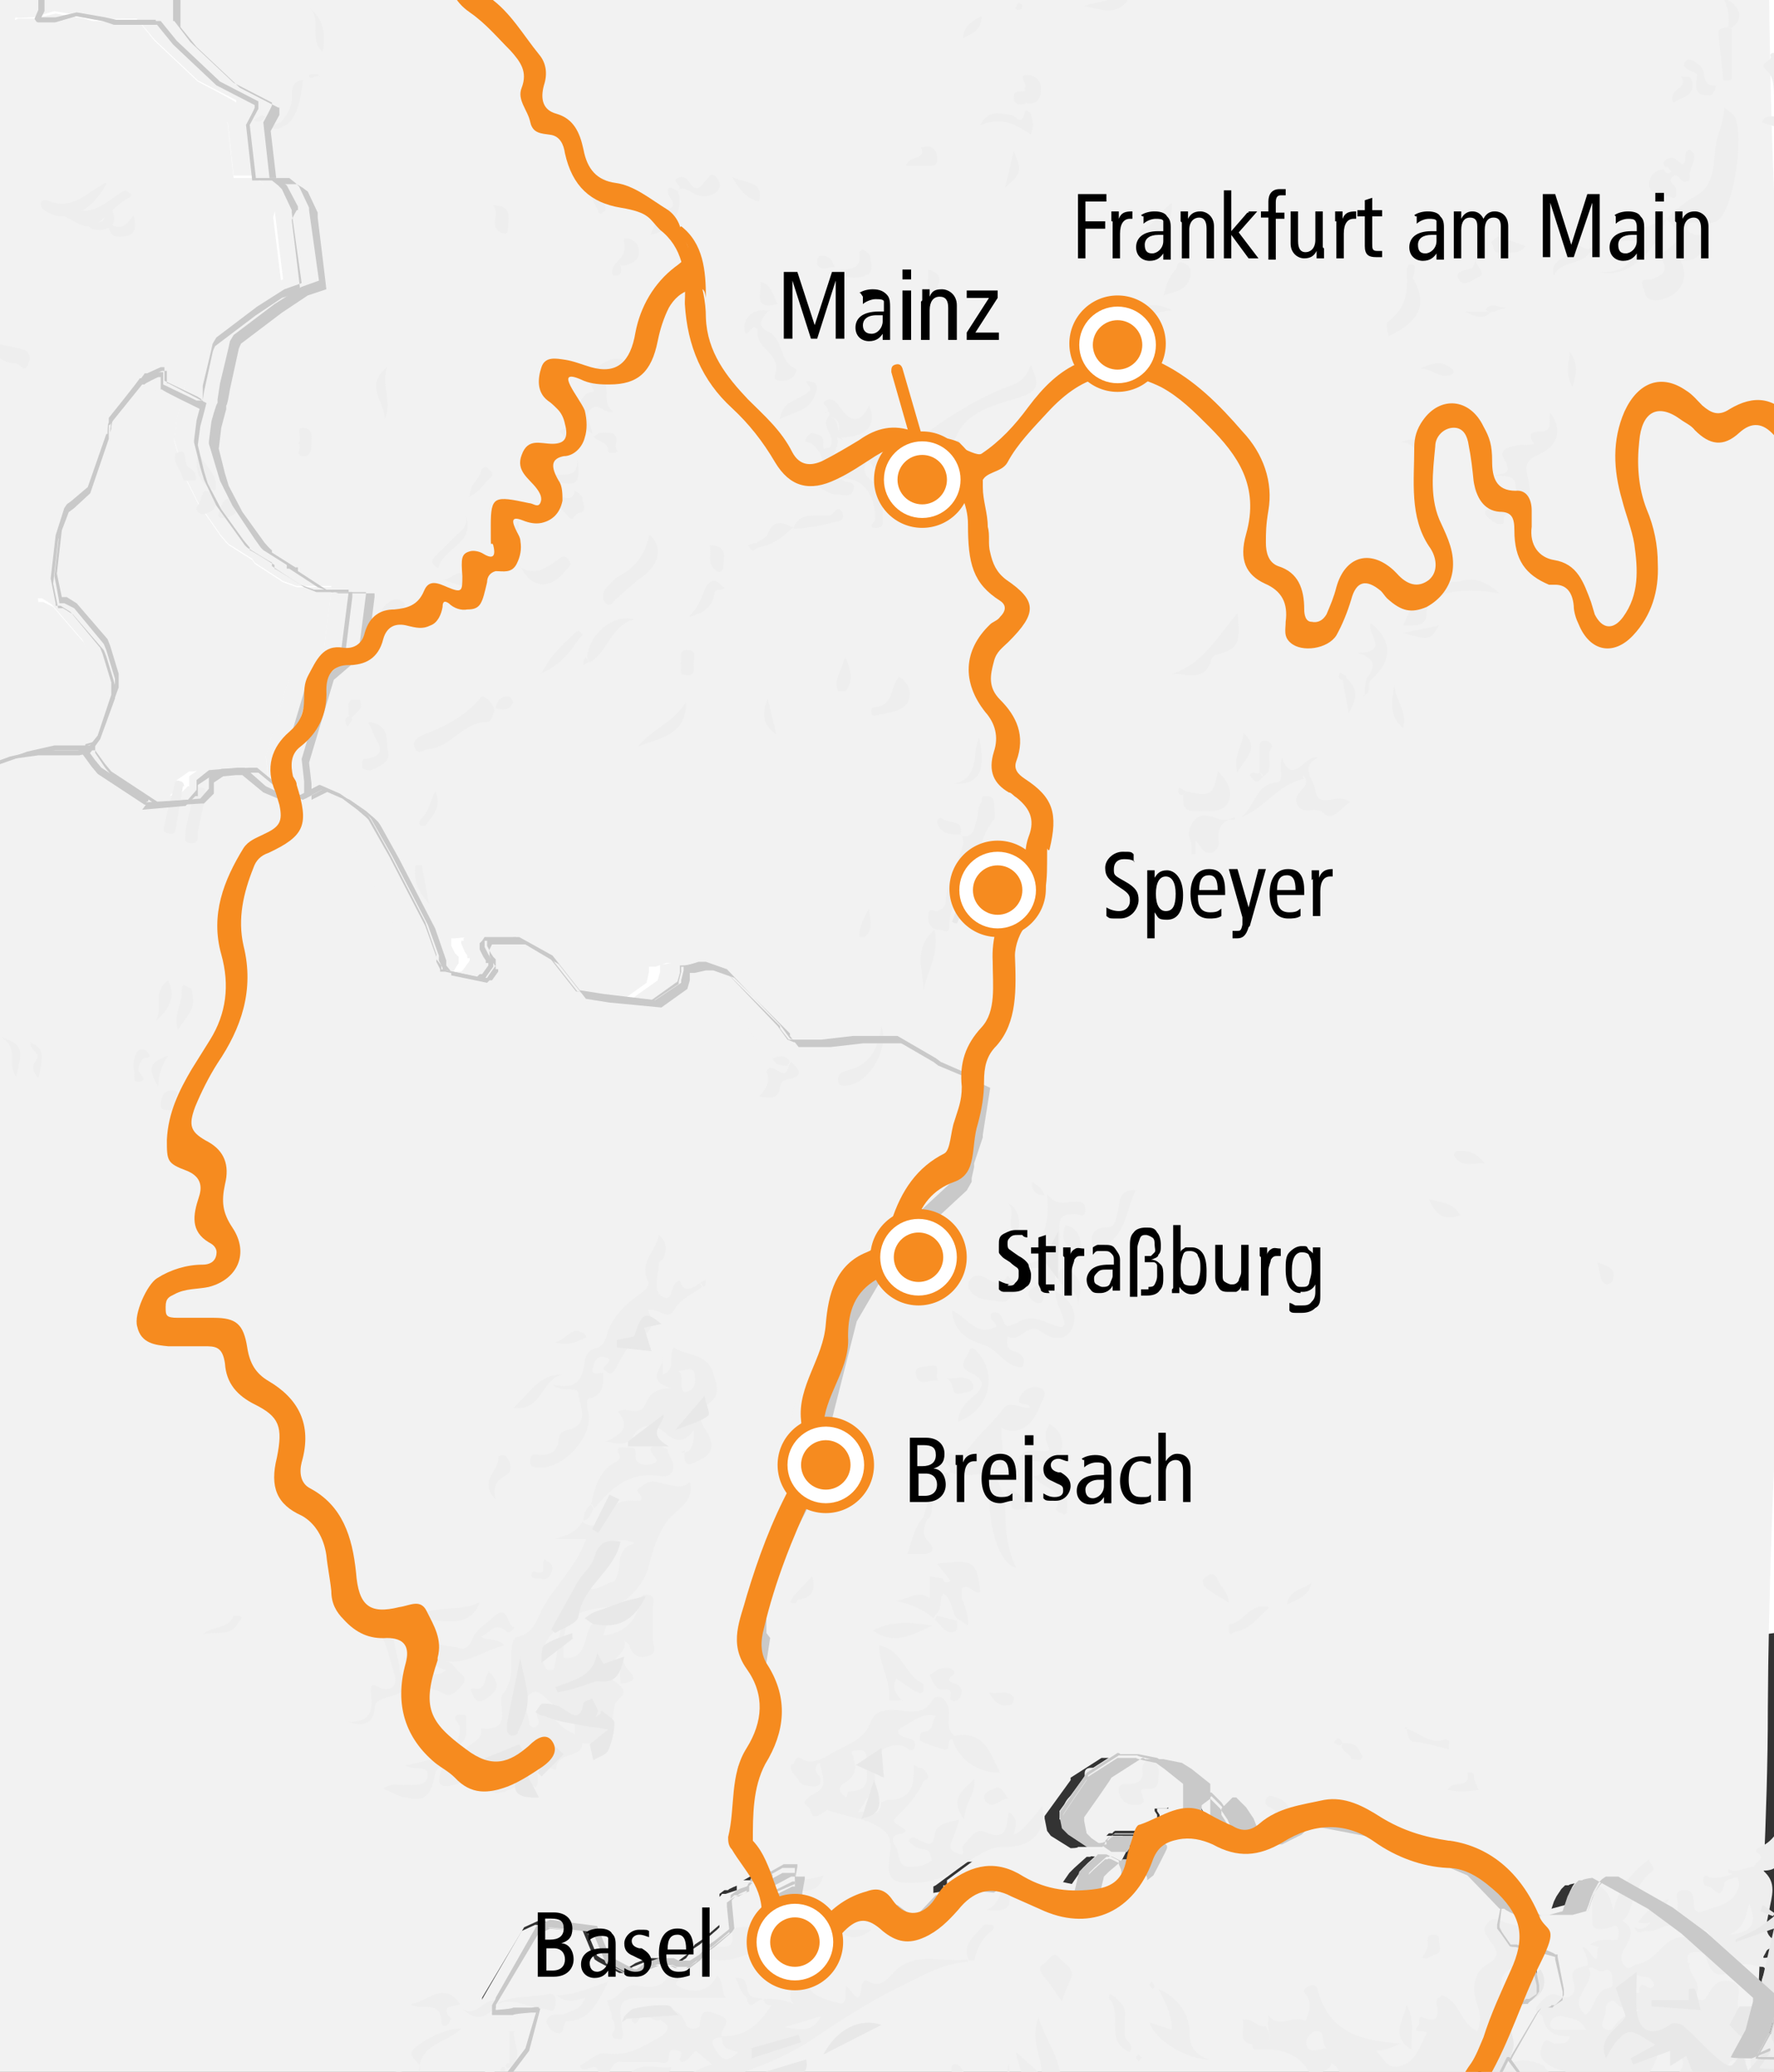 <?xml version="1.0" encoding="UTF-8"?>
<svg xmlns="http://www.w3.org/2000/svg" version="1.1" viewBox="0 0 143.5 167.6">
  <rect x="0" y="0" width="143.5" height="167.6" fill="#333333" stroke="none"/>
  <defs>
    <style>
      .cls-1 {
        fill: #c9c9c9;
      }

      .cls-2 {
        fill: #fff;
      }

      .cls-3 {
        fill: #f2f2f2;
      }

      .cls-4 {
        fill: #eee;
      }

      .cls-5, .cls-6 {
        fill: #f68b1f;
      }

      .cls-6 {
        stroke: #f68b1f;
        stroke-miterlimit: 10;
        stroke-width: .2px;
      }

      .cls-7 {
        fill: #e8e8e8;
      }
    </style>
  </defs>
  <g>
    <g id="Ebene_1">
      <path id="BG" class="cls-2" d="M146.2,4.1V-.9c-23.7.2-47.4.6-71,0C49.4-1.6,23.8-3.4-1.9-3.9c0,8.4.1,16.7,0,25.1-.1,11.4-.8,22.7-1.4,34.1,2.4,10.2,1.9,20.9.4,31.6.5,7.3.9,14.6.9,22s-.3,14.3-.6,21.5c25.1-1.6,51.6,2.6,76,2.8,21.3.2,42.6-.7,63.8-.1,2.9-.5,5.9-1,8.8-1.3.3-16.6,1.5-33.2,2.3-49.8,0-1.6.1-3.2.2-4.8-.4-7.2-.9-14.4-1.4-21.6-1.2-17.4-1.7-34.4-1-51.5h0Z"></path>
      <g id="laender_Kopie">
        <path class="cls-3" d="M122.1,169.4c6.6-.2,13.1-.2,19.6.2.6,0,1.2.1,1.7.2v-4.1h0l-1.3.6h-1.8l1.2-2.2.6-2.2v-.6l-5.8-5.2-2.7-2-4.4-2.5h-1.3c0,.1-.3.4-.3.4l-.4.6-.2.4-.2.6-.2.5-1.1.3h-2.7l-.9-.4h-.3c0-.1-.3,1.5-.3,1.5v.3h0c0,.1.2.4.2.4l.7.9h.6l1.1.4h0v.2l.6,2.6v.5c0,0-.3.3-.3.3l-.4.4h-.3c0,.1-.3.2-.3.2h-.5l-.3.3-.2.3-1.9,3.2-.2.4,1,1.4.7,1.6h0v.5ZM11.6,29.6v1h.1l2.7,1.4.4.2v.3c-.1,0-.2.3-.2.3l-.3,1.2-.2,1.5v.2l.6,2,.3,1,1,2h0c0,0,1.8,2.6,1.8,2.6l.5.6.2.2,1.9,1.2.2.3,2.3,1.5,1.1.4h2.8v.3l-.6,4.8-.7.5h-.4c0,0-.2.2-.2.2l-1.4,1.2-2,6.7.2,1.8v1.4l-1.1-.5-.8-.3-1.7-1.4h-.5l-2,.2h-.3l-1,.7h0v.8h-.1l-.7.7h-.1l-3.4.3h-.1l-3.8-2.5-.5-.6-.8-1.1h0v-.4l.8-.2h0l.8-1.1,1.2-3.3v-1.1l-.7-2.3-.2-.5-2.5-2.9-.8-.5h-.4c0-.2-.4-2.1-.4-2.1l.4-3.5.7-2.1v-.2h.2l.4-.2,1.3-1.2,1.5-4.4v-1c0,0,.2-.2.2-.2h0l2.4-3.1h.2c0-.1,1.2-.6,1.2-.6h.3v-.2Z"></path>
        <path class="cls-3" d="M77.6,87.3l-3.2-1.4-.4-.3-3.1-1.8h-3.6c0,0-2.6.3-2.6.3h-2.6l-.7-1v-.2c0,0-4.4-4.5-4.4-4.5l-1.7-.6h-.6l-.9.2h-.4v.6l-.2.7h0c0,0-2.1,1.5-2.1,1.5h0l-4.2-.4-1.9-.3-2.2-2.9-2.6-1.5h-2.5c0,0-.2.2-.2.2v.2h-.2v.2h0c0,0,.3.7.3.7l.2.3v.2h.2v.2l-.5.7-.2.2h-.5l-2.7-.5h-.2v-.3c0,0-.4-.5-.4-.5v-.2h0c0-.2-.9-2.8-.9-2.8l-2.9-5.6-1.5-2.7-.2-.3-.3-.2-.7-.6-1.2-.9-1.6-.7h-.1l-1.5.8-1-.5-.8-.3-1.7-1.4h-.5l-2,.2h-.3l-1,.7h0v.8h-.1l-.7.7h-.1l-3.4.3h-.1l-3.8-2.5-.5-.6-.8-1.1h0v-.4h-3.3l-2.2.3-1.2.4-1.8.7c1,8.2.4,16.6-.8,24.9.5,7.3.9,14.6.9,22s-.5,19.5-1,29.3c0,2.5-.3,5-.5,7.5.5,7.5.9,15.1.7,22.6,14,0,27.9,1.1,41.8,2l3.4-4.5.9-3.3h-.6c0,.1-1.5.3-1.5.3h-1.6c0,.1,0,0,0,0v-.6c0,0,3.4-5.7,3.4-5.7l1.1-.5,3.8.4,1,2.4.3.2,1.7.9h.3l.8-.5,1-.4h1.1l.4.2h1l.8-.6.5-.7.6-.4,1.4-1.2.2-.2-.2-2h0v-.3l.4-.3h.3c0-.1.8-.4.8-.4v-.5c0,0,.3-.2.3-.2h.3c0-.1.6-.2.6-.2h0v-1c0,0-.7-1.3-.7-1.3l-.2-.2-.6-.6-.4-.3-.2-.2h0c0-.1-.2-1-.2-1v-.7l.4-3.9.9-3.5.8-1.9,1.2-3.1v-1.1l-.2-.3-.2-.3-.9-1-.3-.3h0v-2.6l.2-1.1v-.5c0,0,.9-1.9.9-1.9l2.7-5.2,1.6-2.5v-.3c0,0,.2-.4.2-.4l-.3-1.2-.2-.9v-.4l.3-1.2,1.8-7.1,2.4-4.2,2.5-2.8,4-3.7.4-.6v-.2l.2-.9v-.3l.4-.9.4-1.2v-.2c0,0,1.7-2.7,1.7-2.7l.5-.3.6-.3-2.2-.5h0l-.7.5ZM94.8,147h-1c0,.1,0,0,0,0v-.2l-.2-.3v-.2h1.2v.8h0Z"></path>
        <path class="cls-3" d="M144.5-1c-23.7.2-47.4.6-71,0-20.1-.5-40.2-1.8-60.3-2.5l-.2.4v.2h-.4v-.2h-.3l-.6.2-.4.3h0c0,0-.2,1.9-.2,1.9V1.6c.1,0,1.4,1.6,1.4,1.6l3.5,3.3,3.1,1.6h0v.2h0c0,.1-.7,1.4-.7,1.4l.5,4.5h1.6l.5.4.3.3.8,1.7v.2h.1c0,.1.7,5.8.7,5.8l-1.5.5-2.1,1.4-3.3,2.5-.2.4h0c0,.1-.8,3.4-.8,3.4l-.2,1.3v.3c-.1,0-.2.3-.2.3l-.3,1.2-.2,1.5v.2l.6,2,.3,1,1,2h0c0,0,1.8,2.6,1.8,2.6l.5.6.2.2,1.9,1.2.2.3,2.3,1.5,1.1.4h2.8v.3l-.6,4.8-.7.5h-.4c0,0-.2.2-.2.2l-1.4,1.2-2,6.7.2,1.8v1.4l1.5-.8h.1l1.6.7,1.2.9.7.6.3.2.2.3,1.5,2.7,2.9,5.6.9,2.5h0v.2h0c0,0,.3.7.3.7v.2h.3l2.7.6h.7c0,0,.5-.8.5-.8h0v-.2h0v-.3c0,0-.3-.3-.3-.3l-.3-.6h0v-.3h0v-.3h.3c0,0,2.1-.2,2.1-.2h.4l2.6,1.6,2.2,2.9,1.9.3,4.2.5h0l2.1-1.5h0c0,0,.2-.9.2-.9v-.4h.5c0,0,.9-.3.9-.3h.6l1.7.6,4.3,4.5v.2c0,0,.8,1,.8,1h.5c0,0,2.1,0,2.1,0l2.6-.2h3.5c0,0,.2,0,.2,0l3.1,1.8.4.3,3.2,1.4,2.2.6-.6.3-.5.3-1.6,2.7v.2c0,0-.5,1.2-.5,1.2l-.3.9v.3l-.2.9v.2l-.4.6-4,3.7-2.5,2.8-2.4,4.2-1.8,7.1-.3,1.2v.4l.2.9.3,1.2v.4l-.2.3-1.6,2.5-2.7,5.2-.8,1.9v.5c0,0-.3,1.1-.3,1.1v2.1l.2.4h0c0,.1.3.4.3.4l.9,1,.2.3v.3c0,0,.2.4.2.4v.7l-1.2,3.1-.8,1.9-.9,3.5-.5,3.9v.7l.3.8h0c0,.1.2.3.2.3l.4.3.6.6.2.2.6,1.3v.3c0,0,0,.4,0,.4v.4l1.6-.9h1.1c0-.1,0,0,0,0l-.2,1.1h0c0,.1,0,.2,0,.2l-1.4.6,1.1.5,1.3.3,2.2-.4,4.2-.2.2.2h.6l3.1-.2,1.7-.2h.2l.2-.2h0v-.6c0,0,.2-.1.2-.1l2.3-1.7.2-.2h1.5c0,.1,1.3.4,1.3.4h0v.3c0,0,3.2,1.2,3.2,1.2l1.4.3.9-1.3.4-.4,1-.9h.3c0-.1.4,0,.4,0l.8.4h0v.4c0,0,0,.7,0,.7,0,0,.3.3.3.3l.5-.4h0c0-.1,1.1-2.2,1.1-2.2h0v-.3h0c0-.1-.2-.3-.2-.3l-.3-.3h-2l-.3.2-.3.3v.2l-.3.2h-.7c0,.1-.6.1-.6.1l-1.6-1-.3-.4-.2-1v-.2l2.1-2.9h0c0-.1,0-.2,0-.2l2.5-1.6h1.5c0,.1.2.1.2.1l1.4.3.8.5,1.5,1.2h0v2.6c0,0-.2.1-.2.1l-.3.3h.8l.5.2,1.2.5-.8-1.3h0v-.3l.2-.2.7-.6h.2l.8.8.6.9.9,2.1h.3c0,.1.4.2.4.2h.9c0-.1.4-.3.4-.3l.8-.4.4-.2.3-.3h.3c0-.1.6-.4.6-.4h2l5.4,1.1,6.7,4,2.7,1.6h.3c0,.1.9.5.9.5h2.7l1.1-.3.2-.5.2-.6.2-.4.4-.6.3-.3h.3c0-.1.8-.2.8-.2h.2l4.4,2.5,2.7,2,5.8,5.2v.5l-.6,2.2-1.2,2.2h1.8l1.3-.6h0v-1.7c.3-8.8.9-17.6.9-26.4.1-18.6,1.5-37.2,2.4-55.7.9-18.8,0-37.1-1.3-55.8-.6-9-.9-18-1-27.1h0l.8-.5ZM122.1,169.4l-.7-1.6-1-1.4-1,2-.3.7v.4c.9,0,2,0,3-.1h0Z"></path>
        <path class="cls-3" d="M22.3,16.9v-.2l-.9-1.7-.3-.3-.5-.3h-1.7l-.5-4.5.7-1.3h0v-.3h0c0-.1-3.1-1.7-3.1-1.7l-3.5-3.3-1.3-1.6h-3.5c0,.1-.9-.2-.9-.2l-2.3-.4-1.7.4h-1.4c0,.1-.2.1-.2.1,0-.1.3-.8.3-.8v-.4c.1,0,.1-.2.1-.2V-.8l-.3-.2h-.3c0-.1-.9-.7-.9-.7h-.1c0-.1-.3-.8-.3-.8v-.5c0,0,0-.4,0-.4v-.5h-3.1c0,8.4,0,16.7,0,25.1,0,11.4-.8,22.7-1.4,34.1.5,2.2.9,4.4,1.2,6.6l1.8-.7,1.2-.4,2.2-.3h2.8c0,0,.5,0,.5,0l.8-.2h0l.8-1.1,1.2-3.3v-1.1l-.7-2.3-.2-.5-2.5-2.9-.8-.4h-.4c0-.2-.4-2.1-.4-2.1l.4-3.5.7-2.1v-.2h.2l.4-.2,1.3-1.2,1.5-4.4v-1c0,0,.2-.2.2-.2h0l2.4-3.1h.2c0-.1,1.2-.6,1.2-.6h.3v1h.1l2.7,1.4.4.2.2-1.3.8-3.2h0c0-.1.2-.5.2-.5l3.3-2.5,2.1-1.4,1.5-.5-.7-5.7h0c0-.1.2-.7.2-.7Z"></path>
        <path class="cls-3" d="M-.3-3.9v.3c0,0-.2.2-.2.2v.9L0-1.8H0C0-1.7.9-1.2.9-1.2h.3c0,.1.2.3.2.3V.3c.1,0,.1.4.1.4-.1,0-.4.7-.4.7h.2c0,.1,1.2,0,1.2,0h.2l1.7-.5,2.3.4.9.3h.9c0-.1,2.7-.1,2.7-.1V-.7c-.1,0,0-1.8,0-1.8v-.2l.4-.3.6-.2h.2v.2h.4v-.3c.1,0,.3-.4.3-.4-4.5-.2-8.9-.3-13.4-.4H-.3v.2ZM39.6,162.5h1.5c0-.1.6-.3.6-.3l-.9,3.3-3.4,4.5c2.3.1,4.5.3,6.8.4,19.1,0,38.2-.3,57.2-.4h1.7c5.2-.1,10.5-.4,15.7-.6v-.4c0,0,.4-.7.4-.7l1-2,.2-.4,1.9-3.2.2-.3.3-.3h.8c0-.1.3-.1.3-.1,0-.1.4-.5.4-.5l.2-.3v-.5c0,0-.5-2.6-.5-2.6h0c0-.1,0-.2,0-.2l-1.1-.4h-.6l-.7-.9-.2-.3h0v-.4l.3-1.6-2.7-1.6-6.7-4-5.4-1h-.3l-1.1-.2h-.6l-.6.3h-.3c0,.1-.3.4-.3.4l-.4.2-.8.4-.4.2h-.9c0,.1-.4.1-.4.1l-.3-.2-.9-2.1-.6-.9-.8-.8h-.2l-.7.6-.2.2v.2h0c0,.1.8,1.4.8,1.4l-1.2-.5h-.5c0-.1-.8-.2-.8-.2l.3-.3h0c0-.1,0-.3,0-.3v-2.3h0c0-.1-1.5-1.3-1.5-1.3l-.8-.5-1.4-.2h-1.5c0-.1-.2-.1-.2-.1l-2.5,1.6h0v.2l-2.1,2.9v.2l.2,1,.4.4,1.6,1h1.3c0-.1.2-.3.2-.3v-.2l.3-.3h.3c0-.1.2-.2.2-.2h1.8l.3.3.2.2h0v.3h0c0,.1-1.1,2.2-1.1,2.2h0c0,.1-.5.5-.5.5l-.2-.3v-.7c0,0-.2-.3-.2-.3h0l-.8-.5h-.7l-1,.9-.4.4-.9,1.3-1.4-.3-3.1-1.2v-.3h-.3l-1.3-.3h-1.1c0-.1-.2-.1-.2-.1h-.2l-.2.2-2.3,1.7h0c0,.1,0,.4,0,.4h0v.3l-.2.2h-.2l-1.7.3-3.1.2h-.6l-.2-.2-4.2.2-2.2.4-1.3-.3-1.1-.5,1.4-.6h0v-.2l.2-1.1h0c0-.1-1.1,0-1.1,0l-1.6.9h-.9c0,.1-.2.3-.2.3v.5c0,0-.9.3-.9.3h-.3c0,.1-.4.4-.4.4h0v.3l.2,2-.2.2-1.4,1.2-.6.4-.5.7-.8.5h-1l-.4-.2h-1.1l-1,.4-.8.5h-.3l-1.7-.9-.3-.2-1-2.4-3.8-.4-1.1.5-3.3,5.7v.3c0,0,0,.2,0,.2h0c0,.1,1.6,0,1.6,0h-.5ZM93.6,146.3h.8c0-.1.2-.1.2-.1h0v.8h-1c0,.1,0,0,0,0v-.2l-.2-.3v-.2h.1Z"></path>
      </g>
      <g id="gebirge_klein_Kopie">
        <path class="cls-4" d="M122.3,169.6c.2-.6.4-1.2,1-1.6.5-.4.7.1.6.5v1c6.5-.2,13-.2,19.5.2.6,0,1.1.1,1.7.2v-7c-.2,0-.4.2-.7.2.8-.6.7-1.4.6-2.2-.4-.3-.6-.8-.7-1.3-.6-.2-.3-1.4-1.1-1.3-.9.2-.5,0-.3-.5.3-.4.9,0,1.1-.7-1.5-.4-1.1-1.5-.9-2.5.2-1.2.7-2.3-.5-3.3-1-.8-1.8.4-2.8-.1v.3c.8.1,1,.7.8,1.3-.5,1.3-1.8,1.4-2.8,1.8-.5.2-.8,0-.8-.7s-.2-1.1-.9-1c-.8.1-.3.8-.4,1.2,0,.2,0,.4-.1.8-1.9-1.5-1.8,1.8-3.4,1,.3.7.6.3.9.3.9.2,1.8-.9,2.5-.2s1.2.6,1.8.3.6-.2.8,0c.1.2.2.5.2.6-.2.3-.5.2-.9,0-1-.2-1.9-.5-2.9.5s-1.3,1.3-2.2,1.5c-.3,0-.6.6-1,.1-.3-.3-.3-.8-.1-1.2,1-1.6.8-2.1-.8-2.8-1.1-.5-.4.5-.7.7l.2.3c1-.7,1,.3.9.7-.1.8-1.7,0-1.7,1.3s-.6-.5-1.2-.5c.2.5.5,1,.4,1.5-.8.2-1.5.2-1.1,1.4.2.5,0,1.6-1.3,1-.6-.3-1.2.3-1.6.8-.5.6.3.6.4,1,.2,1.2,1.1,1.6,2.2,1.5-.2.8-.8.5-1.2.6-.3.1-.8-.8-1.1.3-.2.7,0,1,.4,1.3,1.3,1,3.3.6,4.2,2.2-1.2-1.3-3.4-.2-4.4-2-1.9-.9-3.3-.4-4.2,1.7,0,.2,0,.4-.2.6h1.7v.2ZM140,168c-.1-.3-.4-.6-.3-.8.1-.2.4-.8.8-.5.3.2.3.6.7.2.1-.1,0-.4,0-.6s-.9-.3-.1-.6c.3-.1.5.3.5.6v.8c.5,1.6-1,.5-1.5.9h0ZM141.5,154c.5,1.2.6,2.3-1.6,2.5,1.3-.6,1.3-1.6,1.6-2.5ZM136.5,158.9c.1-.4-.2-.9.5-1,.6,0,.9,0,1.1.7.4,1.3,1.2,1.5,2.4.5.7-.5,1.4,0,2,0s0,.8,0,1.2c-.1,1.1-.7,2.1-.3,3.3.8,0,1.6.2,2.3-.4.4,1-.4,1.2-1.1,1.3-.7.1-1.5,0-2.3,0s-.7-.2-.5-.4c.5-.8-.2-1.6,0-2.4,0-.4.3-1.1-.5-1.4-.7-.2-1.2,0-1.6.5-.2.3-.4.7-.6.9-.2.2-.9,0-.8-.2.8-1.1-.7-1.8-.4-2.7h-.2ZM135.5,165.8c.4.6,1.2,1,0,2.2s-2.4,1.1-4,1.1c1.5-.6,2.3-1.7,2.6-3,.3-1.1,1.1-.8,1.4-.4h0ZM132,160c.2-.5.6-.1.9-.1.5,0,.8.2.9.7-.2.3-.3.3-.6.1q-.6-.4-.6.3s.1.2,0,.2h-.5c-.4-.3-.3-.8-.1-1.2h0ZM132.9,162.5c-1,.3-1.8.6-2.4,1.5-.3.5-.9,0-.9-.1,0-.5.3-.8.3-1.4s.6-.8.8-.5c.6.7,1.4.5,2.2.6h0ZM126.3,164.2c-.4,0-.9,0-.9-.4,0-.6.7-.8,1-.7.6.2,1.4.1,1.9,1.1h-2ZM128.3,163c-1.7-1.3.9-2.5.2-3.8.5-.2.8.5,1.3.2.4-.2.6.2.6.5s.2.8-.2.9c-1.3.2-1.1,1.7-2,2.2h0ZM96.5,167.7c.7,1.3,2.2,1.7,3.1,2.6h1.8c0-.3,0-.7.4-.7,0,.3,1.3-.1.4.7h2.7c4.8-.1,9.7-.4,14.6-.5-1-2.1-1.1-2.1.4-4,1-1.2,2.2-2.6,1.7-4.4-.5-1.6.2-2.1,1.4-2.5,1.2-.4,1-1.5,1.2-2.3,0-.7-.9-.6-1.4-.8-.3-.1-.7-.2-1.1-.3-.5-.2-1-.5-1.4.1-.5.6,0,1,.3,1.5.5.6.8,1.2-.3,1.8-1.2.7-1.2,2.1-.8,3.3.3.8.3,1.4,0,2.1-1.4-.6-1.4-2.5-2.9-2.9l-.2.3c-.4.5.5,2.2-1.3,1.5-.4-.2-.3.3-.3.5s-.6.6,0,.6.7.1.5.4c-.5.9-.8,2.1-2,2.4-1.1.4-1.3-.6-2-1.2.8,0,1.3-.3,2-.6-3.2-.2-5.8-.9-6.7-4.3,0-.3-.4-.6-.8-.3-.2.1-.5.3-.2.6.6.7.3,1.5,0,2.2-.9-.6-2.2.7-3-.5v.5c-.3.5,1,2.3-1.1,1.5-.3,0-.2.2-.2.3,0,.2,0,.5.3.5h1.2c2.4.1,3.8,2,3.4,4l-9.3-2.2h-.5ZM107.7,166.9c.6.3.7.8.8,1.3.2.6-.5.7-.8.8-.7.2-.6-.6-.8-.9-.3-.7.8-.6.8-1.2h0ZM105.7,165.5c-.2-.6.4-1.2.8-1.2.8,0,.3.9.8,1.4-.6,0-1.3.5-1.6-.2h0ZM46.8,168.5c-1.5.1-2.2,1.2-3.2,2h3.1c.2-.9,1.3-.4,2.2-.4v.4h3.8c.5-.3,1.1-.6,1.7-.8,3.8-1.6,7.9-2.4,11.4-4.8,2.1-1.4,4.4-2.9,6.8-4.1,1.9-.9,3.6-2,5.7-2.1v-.2c-1.8.3-3.7-.6-5.5.6-.8.5-1.3,2-2.7,1.1-.2-.1-.3.2-.4.4-.2,2.2-.9,0-1.3.1,0,1.6,0,1.5-1.4,1.1-.9-.3-1.6-.6-1.7-1.6-.6.1-.4-1-1.1-.7-.2,0-.4.4-.4.4.6.6-.3,1.5.4,2.2-.8-.4-1.6-.4-2.4-.4,0,.6.6.5.6.5-1,1.6-2.2,2.6-4,2.5-.3-.5,1.1-1.2-.2-1.7-.9-.3-1.5-.7-1.6.8,0,.4-1,.4-1.1,0-.8-2.3-2.6-.7-3.9-1.1-.4-.1-.6.2-.5.6,0,.4.4.5.5.2.5-1.1,1.2.2,1.8-.1,0,0,.5.3.6.5,0,.4-.2.6-.5.8-1.4.8-2.7,1.7-4.5,1.4-.7-.1-1.5.7-2.1,1,.3.9,1.5-.7,1.5.7s-1.1.5-1.7.6h0ZM66.4,163.1c-.8,1.6-2.1.9-3,.9l3-.9ZM58.4,164.9c0,.9.7.9,1.3,1.1-.6.6-1.1.9-1.7,0-.3-.5-.8-1.1.3-1.2h.1ZM49.3,167.6c.2-.4.4-.9,1-.8h2.8c.4,0,1,.3,1-.4s.4-.6.8-.5c.6.2-.2.6.2.9.6,0,.8-.7,1.2-.9l1.3,1.1c-1.5.4-2.5,1.4-4,1.1,0-.4.7-.3.7-.9-1.3.2-2.6-.6-3.7.9-.2.3-.9.2-1.4,0v-.4h.1ZM50.1,136.3c.9.8-.3,1.1-.4,1.7-.2,1.5-.3,3.3-2.6,3,0,1.3-1.9.6-2.1,2,0,.5-.9-.5-1.5-.2v1.2c0,.2,0,.4-.2.6-1.3-1.2-3,1.9-4.3-.5-.4-.6-1.4,0-2,.2-1.8.6-1.6-.3-1.2-1.4h0c.8.3,1.5,0,1.6-.8,0-1.1,1.8-1.1,1.5-2.3,2.8.3,1.2-2.1,1.8-2.8,1-1.3.5-2.5.7-3.7,0-.4.2-.9.5-.9,1.3-.3,1.5-1.4,2-2.3,1-1.9,2.7-3.3,3.5-5.6h-2.5c.9-.3,1.7-.5,2.2-1.4h0c.9.7,1.9,0,2.1-.5.5-1.4,1.6-1.2,2.6-1.2.4-.5-.7-.7,0-1.1.4-.3.8-.6,1.4-.4,2,.5,2,.4,2.6,0,.4,1.6-1.1,2.2-1.8,3.1-.8,1.1-1.2,2.4-1.5,3.6-.3,1.4-1.8,3.3-3.4,3.4-3,.3-3.7,1.1-3.5,4.1,1.9.2,1.6-1.7,2.2-2.6.6-.8.4-.9,1.6-1.1l-.6,1.9c1.6-.2,2.5-1,2.9-2.4,0-.4,0-1,.7-.9s.4.7.4,1.1v2.5c0,.5.5,1.2-.5,1.4-.8.2-1.2-.3-1.4-.9,0-.1-.2-.2-.4-.4.5,1.3-2.9,2.2-.2,3.7h0ZM51.3,124.8c-2.1-.8-2.7.7-3.3,2.2-.2.5-.7,1.3-.6,1.4.7.4,1.4-.2,2-.4.5,0,.6-.8.7-1.3,0-.7.2-1.6,1.1-1.8h0ZM46.5,140.2c0-.7,0-1.2-.6-1.6-.7-.3-1.3-.8-1.8-1.3s-.9-.6-1.3-.2c-.7.7,0,1.5,0,2.3,0,.2.3.4.5.3.7-.4-.2-1,.2-1.4,0,0,.2-.1.3-.2,1,.6,1.5,1.9,2.9,2.2h-.1ZM45.4,131.6c-1.4.7-2,2.6-1.1,3.5h.3c.3,0,.2-.3.3-.5.2-1,.3-2,.5-3.1h0ZM77,140.7c-.5,0,0,1-.7.8s-1.3-.4-1.9-.7c0,0,0-.7.2-.7,1,0,.7-.8,1.1-1.3-1.1-.3-1.9.5-2.7.9-.6.3-.4.7.4.9.5.1.7.3.6.7-.2.5-.5.2-.8,0-1.3-.5-2.8.6-2.5,2,.3,1.2-.2,1.7-.8,2.5,0,.2-.2.3-.5.8.9-.2,1.7.7,1.9-.8,0,0,.4-.2.6-.2,1.3,0,2-.7,2-2s0-.7.5-.6c.3,0,.4.2.6.5.3.5-.2.4-.3.6-.5,1.2-1.4,2.1-2.3,3-.2.2,0,.4.2.5.7.4,1,.6,0,.8-.5.1-.4.6-.2.9.5.6,0,1.9,1.5,1.7.6,0,1-.2,1.5-.5-.2-.3,0-.8-.6-.9-.5,0-1-.3-1.3-.7.4-.6.7,0,1,0,.5.2.9.6,1.1-.4,0-.9,1-1.1,2-1.3-.2.7-.4,1.2-.6,1.7s-.2.8.4,1c.9.4.3-.4.5-.6.5-.5,1-1.5,1.8-1.1,1.8.8,1.7-.5,1.9-1.6.8.5.6,1.1.4,1.8.5-.1,1.2-.9,2.3-2.3.4,2.2-1,3.4-3.2,3.3-1.2,0-2.3.9-3.4,1.6-1.3.9-2.6,1.4-4.3,1.3-1.1,0-1.6-.4-1.5-1.5,0-.9.5-2.1-.5-2.8-1.3-1-3-1-4.5-1.6,0,0-.4.3-.6.4-.8.5-.6-.5-1-.7-.5-.3,0-.6.2-.8,1.3-.7,1.3-.8.8-2.7-.5.3-.4.7,0,1.1.2.4,0,.8-.3.8-.5,0-1.2,0-1.4-.5-.2-.4-.8-.7-.6-1.3.4.2.2-.9.9-.4.6.4,1.4.1,2.1-.3,1.2-.8,2.8-1.1,3.4-2.6.3-.9.8-1,1.7-1.1,1.1,0,2.6.7,3.4-.9,0,0,.6-.5,1.1.4s-.4,2.1.8,2.7l-.3.2h0ZM69.1,142.4c.3.9-.2,1.5-.9,1.9-.4.3-.3.7,0,.9.5.5.2-.3.5-.3,2,0,1.3-1.5,1.4-2.6,0-.6-.2-.8-.8-.7-.9,0,0,.5-.3.8h.1ZM48.8,111.1c0,.9,0,1.7-1,2-.5,0-.3.7-.2,1.2.4,1.9-2.1,4.6-4,4.4-.4,0-.8,0-.7-.6,0-.5.4-.5.7-.4,1,0,1.5-.3,1.6-1.3,0-.4.3-.6.6-.7,2-.4,1.1-1.9,1-2.9,0-.8-1.2,0-2.1-.8,2,.5,2.4-.5,2.6-1.8,0-.4.3-1,.8-1.1.8-.2.9-.8,1.1-1.5.5-1.2,1.4-2.1,2.4-2.8.5-.4,1-.7.8-1.2-.7-1.5.6-2.3.9-3.7.7.6.6,1.2.4,1.8,0,.2-.4.3-.4.5,0,.9-.6,2.2.3,2.7,1,.5.5-1.2,1.4-1.3.3,1,.9.7,1.6.2l.2.3c-.8.6-1.7.9-2.3,1.9-.5.9-1.3-.3-2.1,0,.6,1,.4,1.7-.8,2.3-.8.4-1.3,1.5-1.8,2.4-.3.5-.5.5-.8.2-.7-.3.9-.8,0-1.1-.6-.2-.9.2-1,.7-.3,1,.6.4.8.6h0ZM134.8,17.7c.7-.7,1.4-1.3,2.3-1.8,2-1.1,1.3-3.3,1.9-5,.2-.6.4-1.3.5-2.2.3.3.6.4.8.7.8,1.5,0,7.1-1.2,8.3-.6.6-1.3.2-2,.3-.3,0-.6,0-.6.4s.2.4.4.5c.4.3,1.6-.2,1.1.8-.3.7-.8,1.6-2,1.3h-.1c.9,1.6-.1,3.1-1.9,3.3-1,0-.9-.6-1.1-1.1-.3-.8.4-.5.7-.6.6-.3,1.4-.4.9-1.5-.1-.3-.2-.6.2-.8,1.4-1,1.4-1.3,0-2.7h.1ZM55.1,117.5c.7.1,1.1-.5,1-1.8-.7,1-1.4,1-2.3.2-.8-.7-1.9-.9-2.6.3-.5.8-1.2.6-2.2.4,1.5-.6,1.9-1.3,1-2.4.7-.5,1.7.5,2.2-.6.3-.7.7-1.3,2.1-1.3-2.3-.7-.5-1.7-.7-2.5v1.4c1.2-.5.4-1.5.9-2.2,1,.7,2.7.4,3.2,2.1.3,1,.7,1.8-.6,2.6-.7.4-.5,1.3,0,2,.5.8.8,1.7-.3,2.3-.8.4-1.6,1-1.4-.7l-.3.2ZM55.3,112.6c.8,0,1-.6.9-1.3,0-.9-.8-.4-1.3-.4.5.5,0,1.2.4,1.7ZM70.2,37.4c-.2-.5,0-.8.5-.7,1.3,0,2.4-.3,3.6-1.2,2.4-1.8,4.9-3.4,7.7-4.4.8-.3,1.1-.9,1.4-1.6.3,1,1.1,2-.8,2.6-1.8.6-4.1,1-5.1,2.9-.7,1.4-1.7,2.2-2.9,2.9-1,.6-2.1.9-3.3.8,0-.8,1-.7,1.4-1.2-.6-.2-1.2-.3-1.7.2s-.4-.5-.8-.3h0Z"></path>
        <path class="cls-4" d="M33.3,135.7c-.2-.5-.4-1.1-.6-1.6,1.3-.1,1.8,2.2,3.4,1-1.7-.4-1.8-1.9-2.1-3.3.3-.3.7,0,.7.1.2,1.5,1.5,1.1,2.4,1.4.6.2.9-.2,1.1-.7.3-.8,1.1-1.2,1.6-1.7,1.3-1.3,1.2.5,1.7.7.3,0-.3.6-.5.4-1-.9-1.3.1-2.1.4.6.4,1.2,0,1.9.7-1.7.4-2.9,1.5-4.7,1.3.6.1.8.7,1.2,1s.3.7,0,1c-.4.5-.9.9-1.4.6-.9-.5-2-.5-2.7-1.3h0ZM76.8,119.1c.4-.6-.9-.9-.2-1.6.5,0,.9.7,1.8-.4.7-1,1.9-2,2.8-3.2.4-.6,1.4,0,2.1,0,0-.6-1.2,0-.8-.9.3-.6,1-1,1.7-.7.5.2.3.8,0,1.2-.6,1.9-1.9,2.7-3.2,2v.5c0,1,.5,2.4-.3,2.8s-2.3.7-3.5.4c-.2,0-.4-.2-.6,0h0ZM120.4,38.6c.9-.4,2.1,0,1.3-1.4-.5-.8.2-1,.7-1.1.5-.2,1.1,0,1.7-.2-.5-.7-.4-1,.6-1s.5-1,.7-1.5c1,1.3.7,2.7-1,3.4-1.1.5-1,1-.8,1.9.4,1.5,0,2.4-1.7,2.9-.5.2,0,.8-.5.8s-.7-.3-1-.5c-.3-.3-.5-.6.2-.8.6-.2,0-.5-.2-.8-.2-.5-1,0-1.2-.8.8-.6,1.4,0,1.9.4s.9.5,1.5.3c.5-.2,0-.5,0-.8,0-.8-.5-.9-1.2-.9h-1.1,0ZM85.4,104.5c1.2.5,1.9,1.8,1.3,3-.6,1.1-1.7.8-2.5.2-1.1-.8-1.7,1-2.7.4,0,.5-.2,1,.5,1.2s1,.6.7,1.3c-1.4,0-1.9-1.4-3.1-1.8s-2.4-.9-2.6-2.8c1.3.6,2,2.2,3.6,1.3,0-.4-.7-.5-.4-1.1,1-.3.8.9,1.3,1.1l.8-.3c1.2-.8,2.2,0,3.3.3.7.2.5-.4.4-.7-.2-.7-.7-1.4-.6-2.2h0ZM89.8,30.3c-.7-1.7-.8-1.7-2.2-.4-.3.2-.5.9-.9.5-.5-.5.2-.7.4-1,.5-.6,1.7-1.2-.3-1.8,1.7-.6,3.1-1.2,3-3.5.4,1.6,1.3,1.5,2.2,1,.7-.4,1.4-.7,2.8,0-3.6.3-3.6,3.2-5,5.2ZM77.7,67.6c1.1.3,1.1-.7,1.3-1.3.2-.4,0-1,.4-1.4,0-.2,0-.6.3-.5.3,0,.7,0,.7.6s.2,1,0,1.3c-1.6,1.9-1.1,4.6-2.8,6.4-.5.5-.8,1.2-.8,2.1s-.5.4-.9.4-.8-.3-.8-.9,0-.8.6-.6c.2,0,.8-.2.8-.8,0-1.3.8-2.4,1.1-3.6.2-.7.5-1.1.2-1.7h0ZM75.5,130.9c-.8-.7-1.7-1.1-3-1.4,1.1-.2,1.8-.9,2.7-.2v-1.8c0,0,1.1.2,1.1.2,0,.3.3.4.6.2l-.3-.4-.8-1c3-.4,3.2-.2,3.5,2.3-.6.2-.9-.8-1.5-.3,0,.1,0,.6,0,.8q.6,1.4.5,2.2l-.9-.6h0c-.5-.6-.3-1.5-1.1-2-.4.5,0,1.2-.6,1.7l-.2.3h0ZM105.5,63c-2.1.4-3.2,2.4-5.1,3.1,1.1-.8,1.1-2.6,2.8-2.8.8,0,.2-1.3.5-2,.9,2.4,1.9-.4,2.9,0-1.5.7-.3,1.8-.2,2.6.2,1.7,1.9.1,2.8,1-.7.4-1.4,1.6-2.1.9s-1.7.3-2.2-.8c-.4-1,1.4-1.3.5-2.3v.2Z"></path>
        <path class="cls-4" d="M85.4,104.4c-.6-.3-.9,0-1,.6,0,.6-.7.4-.9.2s-.6-.6,0-1c.4-.3,1.3-.5,1-1.3-.3-.7-1.2,0-1.9-.5.6-.2,1.1-.3,1.5-.5.8-.3.8-.5,0-1-.5-.4,0-.6,0-.7.7-1,.7-2.2.6-3.6.7.9,1.4.7,2.1.6.6,0,1,0,1,.7s-.6.3-.8.3c-1,0-1.4.2-1.3,1.3.2,1.6-.6,3.2-.3,4.8h.1ZM47.8,121.7c.3-1.3.6-2.6,1.9-3.4.2,0,.6-.4.4-.6-.4-.8.2-.6.6-.6s.8-.2.7.7c0,.7.8.8,1.4.6.7-.2,0-.6,0-.8-.4-.4,0-.6.2-.7.4-.2.6.3,1,.3,0,.6.7,1.1.4,1.8-.2.4-.6.5-1,.4-2.4-.4-3.9.9-5.3,2.6,0,0-.2-.2-.2-.3h-.1ZM55.7,159.3c-.2.6-1.5,1-.8,1.4,1,.5,2.4.6,3.1-.9.6.6.3,1.2.7,1.8h-6.7c-1.8,0-2,.4-1.7,2.2,0,.4.2.8,0,1.1,0,.1-.5,0-.6,0-.5-.4.2-.6,0-1,0-.2,0-.4-.2-.6,0-.5-.3-1-.4-1.5,1,0,1.3-1.4,2.4-1.2,1,.2,2.1.3,2.6-.9.2-.5.8-.4,1.4-.3h.2ZM128.9,152.4c.9.2,1.4.9,1.6,2.2.4-1.8,1.5-3.2,2.9-4.2,0,.4.7.7.1,1.1-1,.8-1.3,1.9-1.7,3.1s-2.2,1.6-2.7,1.4c-.3-.1-.3-.4-.3-.7v-2.8h0ZM82.2,166l2.1,1.9c0-1.5-1-2.8-.3-4.7.8,2.4,2.5,4.2,1.5,6.6-.6.2-.4-.4-.7-.5,0,0-.3-1.5-.5,0,0,.5-.4,0-.5,0-1-.6-1.2-1.7-1.6-3.1v-.2ZM40,57.5c-.2.4-.2.9-.6.9-1.9,0-2.9,2-4.7,2.2-.4,0-.8.5-1.1,0-.3-.4,0-.9.5-1.1,1.8-.7,3.5-1.5,4.8-3.1.2-.3,1.1.6,1.1,1.1ZM93.7,160.9c1.5.6,2.4,1.9,2.5,3.2,0,1.2.2,2,1.6,2.5-1.9,0-4.5-1.7-4.8-3l1.8.6c0-.8-.3-1.9-1.1-3.3ZM57.6,158.5c-.3-.1-1.3.5-1.3-.3s1-.5,1.6-.7c.5-.1,1.6.3,1.3-1.1,0-.5.8-.6,1.4-.5.8,0,1.1.6,1.3,1.3s-.5.6-.9.7c-1,.3-2,.9-3.4.6h0ZM47.8,35c-1.3-.6-1.4-2.3-.3-3.2.2-.1.7,0,.5-.3-.3-.5-.8-1.3-.3-1.5,1-.4,1.9-1.6,3.2-.6-.3.9-2.6-.3-1.9,1.8.2.7-.2,1.5.6,2.1-.7.2-1.1-.7-1.7-.3-.8.6,0,1.4,0,2.1h0ZM31.9,131.7c-.2,1,.2,2,.4,3,0,.3,0,1.2,1,1h0c-.2,1-1.1,1.4-2,1.6-.6.2-1,.3-1,1q-.2,1.6-2.1,1c2.1,0,1.9-1.3,1.8-2.5,0-.4,0-.7.7-.3.5.3,1.6.2,1.2-1.1-.3-.9-.5-1.8-.8-2.6-.5-1.1,0-1.1.9-1h-.1ZM62.1,25.2c-.4.5-1,1.1,0,1.6,1.3.6.9,2.4,2.2,3,.3.2,0,.3,0,.5-.3.4-.6.5-1.1.5s-.6-.2-.5-.5c.6-1.7-1.7-2.1-1.4-3.6,0,0,0-.1-.2-.2-.3-.3-.8,1.2-.9,0,0-.7.6-1.5,1.7-1.4h.4,0ZM100.1,49.6c.3,2.6,0,2.9-1.8,3.4,0,0-.3.2-.3.3-.5,1.9-1.9,1.2-3.2,1.2,2.4-.7,3.6-2.9,5.3-4.9ZM52.6,43.3c1,1,.8,2.3-.7,3.4-.7.5-1.3,1.1-2,1.7-.3.2-.5.8-.9.4-.3-.3-.3-.8,0-1.2.3-.3.6-.7.9-.9,1.4-.7,2.3-1.8,2.6-3.4h.1ZM81.3,121c0,2,0,4,.9,5.8-1.4-.2-2.5-3.7-2.1-7.3.9,0,.7,1.1,1.2,1.5h0ZM36.9,141.3c.2.9-.8,1-1,1.7h0c-.4,0-.6,0-.7.5-.4,2-.9,2.3-2.8,1.8-.4-.1-.8-.4-1.4-.6.6-.5,1.2-.3,1.7-.3.8,0,1.9.1,1.9-.8s-1.1-.3-1.8-.8c1.5-.3,2.9-.6,4-1.4h0ZM134.8,17.7c-.9,2.8-3.3,4.9-5.4,4.3,1.9.1,2.8-.7,2.9-2.5h-.3c-.5-.2-1.5.5-1.3-.6.1-1,.8,0,1.2-.2,1-.2,2-.6,3-1h0ZM70.1,37.4c-.4.6,0,1.2.3,1.4,1.4.8.9,2.2,1,3.3,0,.4,0,.6-.6.6-.7,0,0-.5,0-.7,0-1.9-.9-3.3-2.6-3.3l-.3-.2c.6-.6.8-1.2.3-2,.9,0,1.3.8,2,1h-.1ZM73,137.5c-.4.1-1.1.1-1.1,0,.2-1.5-.8-2.9-.8-4.4,1.9.3,2.1,2.5,3.6,3.1v.6c-.2.3-.4.1-.7,0-.5-.3-1-.7-1.5-1-.4.7,0,1.3.5,1.8h0ZM134.8,13.6c-.2-.2-.4-.5,0-.7.6-.4.9.2,1.3.4.5-.2-.1-1,.6-1.2,0,0,.2.2.3.3.2.7-.4,1.2-.3,1.9,0,.2,0,.4-.4.4s-.6-.9-1.1-.3c-.3.4.5.6.4,1.1,0,.2,0,.6-.3.5-.7-.3-1.7-.2-1.9-.9-.1-.4.2-1.4,1.2-1.4.1.3.3.4.6.2l-.3-.4h-.1ZM77.3,140.4c2.4-.4,2.8,1.5,3.6,3-1.9,0-3.4-1.1-3.9-2.8l.3-.2ZM99.9,66.1c-1.1.3-1.5,1-1.3,2.1,0,.4-.4.8-.7.8-.7,0-.8-.7-1.2-1v1.1h-.3c0-.5,0-.9-.2-1.4-.2-.9.7-2,1.5-1.7.4,0,.8.3,1.2.3s.6,0,1,0h0ZM47.4,161.6c-.7.1-1.4.6-2.4-.2,1.5,0,2.7-.6,4.2-1.1-.8,1.6-1.4,3-3.1,3.2h-.3c-.4.3,0,1.4-1.1.8-.2-.1-.5-.6-.5-.8.2-.8,1-.4,1.5-.6,1.2-.5,1.2-.4,1.7-1.4h0ZM95.9,64c2,.5,2.3.3,2.6-1.6.8.7,1.3,1.7.8,2.6-.5.8-1.7.6-2.7.6s-.9-.7-.9-1.3l.2-.3h0ZM77.5,115c0-1,.8-1.7,1.3-2.1,1.1-.9.5-1.5-.2-1.8-1.3-.6-.4-1.2-.2-1.8,0-.3.4-.3.6,0,1.8,1.9,1,4.8-1.5,5.7ZM110.4,56.3c0-.6,0-1.1.2-1.5.6-.8.8-1.5-.8-2,2.8,0,.6-1.7,1.1-2.4,1.7,1.4,1.8,3,0,4.6-.4.4.2,1-.7,1.3h.2ZM82.1,103.7c0,1.1-.6,1.7-1.1,1.6-.9-.2-2,0-2.6-1-.2-.4,0-1,.6-1.1.8-.2,1.7,1.4,2.5,0l.5.5h0ZM93.7,143.7c0,.5,0,1-.7,1s-.8,0-.6.5c.3.7,0,.8-.7.8s-1.1-.5-1.2-1.1.4-.6.9-.6,1.2-.2,1-1.2c0-.4.3-.8.7-.7.6.2.7.8.6,1.3ZM112.3,27.2c0-.4-.3-.9,0-1.2,1.4-1,1.6-2.4,1.5-3.9,0-.3,0-.8.4-.7.4,0,.2.4.2.7s-.3.3,0,.6c1.3,2.4-.2,3.6-2.1,4.5ZM85.9,161.9c-.5-.7-.8-1.2-1.2-1.7-.3-.4-1-1-.2-1.4.3-.2.7-1.1,1.2-.4.4.5,1.3.8.9,1.7-.2.5-.5,1.1-.7,1.8h0ZM10.6,15.9c-1,.5-1.7,1.3-2.4,1.9-1.2,1.1-2,.1-3-.3,0,0-.2-.4-.2-.6,0,0,.3-.2.4-.2,1.9,1,3.1-.3,4.5-1.2.3-.2.4,0,.7.2v.2ZM91.9,96.2c-.9,1.8-.8,4.3-3.4,4.8-.5-1,0-1.7.9-1.7s.8-.6,1-1.2c.2-.7,0-2,1.5-1.8h0ZM67.7,35.4c.3.8-.6,1.4-.4,2.3,0,0-.3.5-.6.4-.4,0-.2-.4-.2-.7,0-.6-.3-1-.7-1.4s-.9,0-.5-.7c0,0,.3-.3.4-.3.3.2.9,0,.9.8s0,.4.5.4c.7-.9-.9-1.7,0-2.6h0l.4.3h0c.4.5.2,1.2.7,1.7h0l-.4-.2ZM71.3,83c.7,2.3-1.5,5.1-3.2,4.8-.3,0-.3-.3-.3-.5,0-.6.5-.6.7-.7,1.7-.4,2.5-1.5,2.8-3.6ZM72.6,54.7c1.1.5,1.2,1.7.7,2.3s-1.7.7-2.6.9c-.3,0-.3-.7,0-.7,1.6,0,1.3-1.7,2-2.4h0ZM33.7,130.7c1.8-.9,3.6-.3,5.1-1.1-.5,1.6-2.1,2-5.1,1.1Z"></path>
        <path class="cls-4" d="M66.8,33.4c.6-.4-.6-.7,0-1s.9.2,1.2.6q1.3,1.9,2.3-.2c.7,1.6-.2,2.6-2.5,2.6h0c0-.6.4-1.5-.7-1.7h0c0-.3,0-.6-.4-.3h0ZM42.1,45.9c1.3.7,2.1,0,3-.6.2-.2.6-.5.9,0,.3.4,0,.6-.2.8-1.2,1.6-2.8,1.6-3.7-.3h0ZM47.5,53.3c0-1.9,2.1-3.7,3.8-3.2-1.9.5-2.1,2.6-3.6,3.5l-.2-.3ZM29.2,51.5c1.1-.4,1.2-1.3,1.6-2,.3-.6.6-.8,1.1-1,.2,0,.5,0,.7.2.4.3,0,.4-.2.6-.7,1.2-1.1,2.8-3.3,2.3h0ZM141.9,151c0-.4,1-.6.3-1.1q-.3-.2,0-.4c.7-.3,1.2-.7,1.6-1.4.2-.3.6-.3.9-.1.4.3,0,.7-.2.8-.5.2-.7.5-.6,1,.2,1.3-.5,1.6-1.6,1.5l-.3-.2h0ZM74.7,80.1c0-1.6-.9-3.3.9-4.9.4,2-.6,3.4-.9,4.9ZM51.6,60.4c1.1-1.4,2.8-1.9,3.9-3.6,0,2.8-2.3,2.9-3.9,3.6ZM42.7,36.2c.9-.4,1.8,0,2.5-.5,0,0,.6.2.4-.4,0-.2-.7-.4,0-.6.3,0,.8-.2.9.4,0,.3.5.5.2.9-.6.8-2.8,1.1-4,.3h0ZM15,67.2c.2-1,.4-1.9.7-2.9,0-.3.1-.7.6-.6.3,0,.4.4.3.8-.2.9-.4,1.9-.6,2.8,0,.4.1,1-.6.9-.7,0-.3-.7-.4-1ZM77.2,63.4c2.1-.5,1.4-2.5,2-3.7.6,2.6,0,3.8-2,3.7ZM82.4,118c.6-1.2,1.7-.4,2.5-.7-.3-.7-.5-1.4,0-2.1,1.2.6,1.2,2,.7,2.6-.7.9-2,.2-3.2.3h0ZM116.9,48c-.5.5-1.5.5-1.5,1.6s-.9,1-1.9,1c.4-1,1-1.8,1.2-2.8.2-.8,1.4-.2,2.2,0h0ZM83.7,119.4c.6,0,1-1,1.6-.3.9.9,1.1,1.9,1,3.1,0,.3-.2.4-.4.2-.2,0-.5-.3-.5-.3.9-1.8-1.2-1.6-1.8-2.7h.1ZM140.1,2.4v3.8c0,0,0,.3-.2.3h-.5c-.1-1.3-.3-2.6-.4-3.9,0-.3.5-.4.8-.4l.3.2h0ZM29.8,58.4c1.8.2,1.4,1.5,1.6,2.5.1.8-.7,1.1-1.4,1.4-.2,0-.6,0-.7-.2,0-.2-.1-.7.2-.7,2.2-.3.8-1.5.6-2.3,0,0-.1-.3-.3-.6h0ZM145.3,8.3c.3.7,1.3.5.9,1.5-.3,1-1,.7-1.6.6-.7,0-1.4-.3-2.1-.5.6-1.4,2.7.9,2.8-1.6h0ZM33.3,162.1c1.3-.2,2.6-1.9,3.9,0-.3.3-1.8,0-.7,1.2,0,0-.2.4-.3.5-.2.2-.5,0-.5-.2,0-1.8-1.5-1-2.4-1.4h0ZM33.9,167.6c.5-.8-1.2-1.1-.4-1.9.9-.8,2.8-1.7,3.8-1.6-1.2,1.2-3.4,1.2-3.4,3.5ZM64,85.9c.5.5,1.2,1.1-.2,1.4-.3,0-.7.2-.7.7-.2,1-.9.8-1.7.7.7-.7.9-1.4.6-2,.4-1.1,1.5,1.1,1.8-.5,0,0,.2-.3.2-.3ZM68.1,38.7c0,.5,1.3,0,.9,1-.2.6-.9.3-1.3.3-.6,0-1-.4-1.5-.6-.5-.2-.6-.5-.5-.8.2-.4.6-.3.8,0,.4.3.8.3,1.2,0l.3.2h0ZM70.6,131.9c1.5-.8,3-.7,4.8-.4-1.7.8-3.1,1.6-4.8.4ZM94.1,24c.2-.8.4-1.6,1-2.2.2-.2,0-.8.7-.5.6.3.5.6.5,1-.2,1.2-1.3,1.3-2.2,1.6h0ZM83,8.4c-.3,0-.8.2-1-.3,0-.5,0-.7.6-.7s.2-.2.3-.3c.3-.3-.8-1.2.4-1,.5,0,1,.6.9,1.2,0,.7-.4,1.3-1.3,1h0ZM54.8,15.4c.6,1.5-.4,3.3-2.2,3.6.4-.8.5-1.7,1.5-2.1.6-.2.3-.6,0-1.1-.2-.6,0-.8.6-.4h.1ZM-.9,27.7c1,.2,1.7.3,2.5.5.6.1,1,.5.7,1.2-.3.9-.7,0-1,0-1,0-1.8-.6-2.2-1.7ZM77.2,135.4c-1,.7,0,.7.3.9.4.3.3.6.2.9,0,.2-.3.4-.5.4-.5,0-.3-.3-.3-.6,0-.6-.6-.2-1-.4-.4-.3-.5-.7-.7-1.1.3-.2.5-.4.8-.5.4-.1.9-.2,1.2.2v.2h0ZM100.6,163.4c.7-.2,1.2.7,1.8.5,0,.2,1.1,1.5-.7,1.5s-.9-1.2-1.2-2.1h0ZM82.9,170.4c-.3-1.3-1.4-2.2-1.3-3.5-.3,1.2,0,2.3.4,3.5h.9ZM40.3,162c1.3-.6,2.7-.4,4.1-.7.6-.1.6.5.5,1-.2.7-.5.2-.8.2-1.3,0-2.5-1-3.8-.4h0ZM45.5,111.2c-1.7.3-1.6,3-4,2.7,1.3-1.1,2.1-2.8,4-2.7ZM43.8,54.5c.7-1.5,1.7-2.3,2.6-3.2,0,0,.3-.4.5-.2s.4.2,0,.5c-.8,1.1-1.5,2.2-3.2,2.9ZM54.8,15.4c.6-.4-.6-.7,0-1,.4-.2.8,0,1,.4.6.9.9.2,1.3-.2.2-.2.4-.8.9-.2.3.4.3.8,0,1.1-.4.3-.9.5-1.5.3-.6-.1-.9-.7-1.6-.5h0ZM79.3,10.1c.7-1.3,1.6-.9,2.5-.8.3,0,.8,1,1.1-.2,0-.4.5,0,.5.2.2.5.2,1,0,1.6-1.2-.8-2.3-1.5-4-.8h0ZM143.5,8.1c0-1,0-1.9-.6-2.4-.8-.7.6-.7.3-1.2,0,0,0-.3.4-.2.5.2.7.5.6,1,0,.9.2,1.9-.7,2.8h0ZM103.2,146.5c-.3-.3-1.2-.4-.7-1.1.2-.3.7,0,1,.1.6.3,1,.8.7,1.4-.4.9-1.4.6-2.2.9,0,0-.5-.3,0-.5.4-.2,1-.3,1.2-.8h0ZM67.3,21.9c1.2-.2,2.5.1,2.2-1.5,0,0,.3-.3.3-.2.2.1.5.3.6.5,0,.5.3,1.2-.2,1.5-.8.4-1.7.4-2.8-.3h0ZM22.7,9.9c.6-.7,1-1.4.9-2.3,0-.6.2-1.1.9-1.1-.2,2.1-.7,3.3-1.5,3.7,0,0-.2-.2-.3-.2h0ZM37.7,41.8c.7,2.1-1.7,2.5-2.2,4,0,.3-.3,0-.3,0-.3-.2-.3-.5,0-.8l1.6-1.6c.4-.4,1-.7.9-1.5h0ZM63.1,33.8c.2-1,.7-1.2,1.3-1.5.4-.2.8-.4,1.1-.7.3-.3-.9-1,.2-.7.5.1.4.6.2,1.1-.5,1.3-1.7,1.3-2.8,1.9h0ZM90.7-.7c-.8.9-2,.8-3,1.2,1.2.2,2.4.8,3.4-.3.2-.3.3-.6,0-.8h-.5ZM44.4,40.3c.7-.8,1.8.8,2.1-.6,0,0,.6.3.6.6s.5,1.1-.3,1.2c-.3,0-.4.9-.9.2-.4-.5-1-.9-1.5-1.3h0ZM75,122.9c-.3.7-.5,1.3.2,1.9.3.3.4.8-.3.9h-1.5c.4-1.2.6-2.2,1.3-3,0,0,.2.2.3.2ZM138.8,6.9c0,.5-.4.9-.6.8-.4,0-1,0-1-.8s.3-.9-.3-1.1c-.4-.2-1-.4-.5-.9.3-.3.8.2,1.1.4.6.4,0,1.8,1.4,1.6h0ZM86,146.6c0-.7.3-1.1.8-1.5.3-.3.6-.6.9-1,.2-.3-.3-1.1.6-1.1s.4.2.4.2c-.2.5-.2,1.3-.6,1.5-.9.5-1.2,1.5-1.8,2.2l-.2-.3h-.1ZM64.1,157.6c0-.8.4-1.4.3-2,0-.3-.2-.8.3-1h.6c.2.4.7.9.4,1.3-.4.5-.5,1.4-1.6,1.6h0Z"></path>
        <path class="cls-4" d="M116.9,48c-.2-1.1.8-.9,1.3-1,1-.3,2,0,3.1,1-1.7-.3-3.1-.3-4.4,0h0ZM125.7,22.3c-.4-1.3,1-1.3,1.2-1.9.6-1.3,1.3.2,1.9-.4-.5,1.6-2.5.9-3.1,2.3ZM90.2,161.6c.5.4.9.8.8,1.5v1.6c0,.4.8.6.4,1.3-2-.8-.7-2.9-1.5-4.1l.2-.3h0ZM64.2,42.7c.3-.9,1-1,1.8-1s.8,0,1.1,0c.3,0,.6-.9,1-.3.4.8-.5.8-.9.9-1,.3-2,.4-3,.5h0ZM31.9,131.7c-2-2.6,1.3-1,1.5-1.9-.2.9-.2,2-1.5,1.9h0ZM78.4,158.6c-.7-1.4.6-2.1,1.2-2.9,0-.1.4,0,.6,0,.3.1.2.4,0,.5-.8.6-1.2,1.5-1.4,2.4h-.5.1ZM14.4,83.3c-.4-1.2.3-2,.3-3s.3-.5.6-.4c.3,0,.2.4.3.7.2,1.1-.6,1.7-1.2,2.7ZM31.1,33.9c.1-1.3-1.7-2.7.2-4.2-.5,1.5.5,2.9-.2,4.2ZM142.2,151.3c-.9.5-2.6.6-2.7,1-.3,1.7-.9.3-1.3.3s-.5-.4-.4-.7c.2-.4.4,0,.6,0,1.2.1,2.3-.6,3.4-.9l.3.2h0ZM55.8,49.8c.6-.6.9-1.3,1.2-2.1,0,0,.5-1.3,1.3-.4,0,.2.7.2,0,.4-.2,0-.5,0-.5.3-.2,1.2-1,1.6-2,1.9h0ZM39.5,135.2c1.2,1.1.6,1.7-.3,2.3-.6.4-.9-.2-1-.5-.4-.7.3-.3.5-.4.7-.2.4-.9.9-1.4h-.1ZM73.3,13.4c.2-.9,1.7-.4,1.2-1.5.3,0,.6-.1.8,0,.4.2.5.5.5.9s0,.6-.5.6h-2ZM79.1,169.8c-1.2-.3-1.5-1.2-2-2-.2-.3-.2-.7,0-.8.3-.1.5.1.7.3.4.8.8,1.7,1.2,2.5ZM16.1,36.4c.1,1.2,1.7,1.8,1.3,3.3-1.5-.7-1.7-1.9-1.3-3.3ZM100.6,59.3c1.4,1.3,0,2.1-.5,3.2-.4-1.2.4-2.2.5-3.2ZM114.2,165.8c-1.7-1-.8-2.2-.4-3.6.7,1.3.3,2.4.4,3.6ZM87.2,105.6c0-.7-.3-1.3-1.1-1.6-.6-.2-.6-1-.3-1.3.3-.3.8,0,1.2.5.7.7.3,1.6.2,2.4ZM102.6,130.1c-.9.8-1.5,1.7-2.7,1.9-.2,0-.3.4-.5,0v-.6c1.2-.1,1.7-1.8,3.2-1.4h0ZM113.6,139.8c1.1.2,2,1.4,3.3.9.3,0,.4.2.3.4,0,.1,0,.4,0,.4-.9-.2-1.8-.5-2.8-.6-.4,0-.6-.6-.6-1.2h-.1ZM40,121.2c-1.3-1.5.4-2.2.3-3.3,0-.2.6-.3.7,0,.4.5.4,1.1,0,1.4-.8.4-1.2.9-.9,2ZM64.1,42.7c-.8.8-1.7,1.4-2.8,1.6l-.2-.3c.3-.3.8-.4,1-.8.5-1.3,1.3-.9,2.1-.5h0ZM25,.6c1.1.9,1.4,2,1.1,3.6-1.2-1.1,0-2.7-1.1-3.6ZM37.9,46.3l-.2-1c1.1,0,1.1,1.1.8,1.6-.5.8-1.3.5-2.6,0,.9-.2,1.1-.9,1.7-.3l.4.3c0-.3,0-.5-.2-.6h0ZM48.4,17.2c0-.3-.3-.6-.4-.9-.3-.7.2-1.2.5-1.7,0-.2.4-.3.5,0,.2.5.2.9,0,1.4-.2.3,0,.7,0,1l-.4.3h0ZM123.4,19.9c-.6.9-1.5.3-2.2.5-.5.1-.3-.6-.6-.8.3-.2.4-.6.9-.4.6.3,1.2.4,1.9.7ZM49.9,21.2c.4-.4.7-.8.6-1.4,0-.2-.2-.6.3-.5.2,0,.5.2.7.4.5.9,0,1.7-1.2,1.8l-.3-.2h0ZM92.4,18.5c1.1-.3,1.5-1.5,2.4-2.1,0,1.4-.4,2.5-2.1,2.3,0,0-.3-.2-.3-.2ZM24.2,35.8c.2-.5-.3-1.2.3-1.2s.8.5.7,1.1c0,.5,0,1.3-.7,1.2-.7,0,0-.8-.4-1.1h.1ZM40.2,45c-1.2-2.2,1.5-1.7,1.7-2.9.6,1.8-2.4,1.1-1.7,2.9ZM78,147.2c-1.3-1.8,0-2.4.8-3.3.2,1.2-.8,1.9-.8,3.3ZM81.4,152c.6,2.3.3,2.7-1.6,2.5,1-.4,1.1-1.4,1.6-2.5ZM44.1,38.7c.9-.8,2.7.5,2.6-1.6.3,2.2,0,2.4-2.6,1.6ZM16.4,132.2c.8-.7,2.1-.4,2.5-1.5h.5c.3.2,0,.4-.1.5-.6,1.3-1.9.7-2.9,1ZM115.6,97c1.1.3,2,.3,2.5,1.3-1.2.5-2,0-2.5-1.3ZM86.2,99.1c1.1.3,1.2,1.1,1.3,1.9-1,0-1.9-.4-1.3-1.9ZM35.2,64c.6,1.2-.2,2-.8,2.8h-.4c-.2-.2,0-.4,0-.5.7-.6.8-1.5,1.2-2.3ZM40,16.6c1.5.1,1.1,1.1,1.1,1.8s-.3.5-.6.4c-1-.5,0-1.4-.6-2.2h0ZM117.1,144.8c.4-.9,1.9,0,1.6-1.4,0,0,.4-.1.5.1,0,.4.2.8.4,1.3-.8.1-1.5.2-2.4,0h0ZM57.4,44.1c1.4,0,1.2.9,1.1,1.7,0,.3-.2.6-.5.4-.9-.5-.4-1.4-.6-2.1ZM132.5,155.5c.6-.8,1.3-1.5,2.5-1.9-.6,1.1-.9,2.3-2.5,1.9ZM76.6,111.5c1,0,1.8-.3,2.1.5.2.6-.5.6-.9.7-1,.3-.5-.8-1.2-1.2ZM99.2,129.5c-.7-.4-1.2-.7-1.6-1-.3-.3-.5-.7,0-1,.3-.2.7-.3.9.3.2.5.8.9.9,1.8h-.1ZM66.6,151.7c-.3,1.4-1.4,1.3-2.5,1.2.5-1.1,1.6-.8,2.5-1.2ZM55.1,53.6c0-.5-.2-1.1.6-1,.7,0,.4.7.4,1.1s.2,1-.6.9c-.8,0-.2-.7-.5-1h0ZM75.9,111.7c-.6-.2-1.6.6-1.8-.5-.2-.8.8-.6,1.1-.7,1.1-.3.3.8.7,1.2ZM139.8,2.1c.1-.7,0-1.5-.4-2.3,1.5.7,1.7,1.8.6,2.5l-.3-.2h0ZM113.3,35.8c1-.5,1.8-.2,2.5.8-1.1.5-1.5-1-2.5-.8ZM115,158.4c.2-.3.4-.6.5-1,0-.3-.2-.9.4-.9s.5.3.5.5c0,.4.3.9-.3,1.1s-.6.5-1.2.2h0ZM108.8,54.7c1,1.1,1.1,1.5.3,3l-.5-2.7.2-.3ZM113.5,58.9c-1.2-1-.9-2.3-.7-3.5,0,1.2,1.1,2.1.7,3.5ZM59.2,14.3c1.2.6,2.6.3,2.2,2-.9-.2-1.5-.8-2.2-2ZM8.8,18c1,.8,1.5.1,2-.6.2.8.3,1.5-.6,1.7-.7.1-1.4.2-1.4-1h0ZM68.4,53.2c.5,1.2.6,1.9,0,2.7h-.6c-.4-.8.2-1.5.5-2.6h0ZM114.9,29.8c.9-.4,1.7-.7,2.5,0,.2.1.3.4,0,.5-.9.4-1.6-.5-2.5-.5ZM13.6,85.4c-.5.7-.8,1.6-.8,2.5-.9-1.5-.7-2,.8-2.5ZM18.5,40.4c.2.3.8,0,.7.7-.1.6-.6.7-1,.8-.3,0-.7,0-.5-.4s.2-1.1.9-1.2h-.1ZM36.9,141.3c0-.7.7-1.4,0-2.1-.2-.3,0-.5.3-.5s.5,0,.5.2c0,.9.3,2-.9,2.4h.1ZM135.3,8.2c-.3-1.1,1.3-1,.7-2,.1,0,.3,0,.4,0,.4,0,.4.2.5.5.1,1.2-.9,1.1-1.5,1.6h0ZM62.9,24.6c-2.1.5-1.2-.9-1.4-1.8.9.2,1,1,1.4,1.8ZM101.9,62.5v-2.1c0-.2,0-.5.4-.5s.6.4.6.5c-.6.7.3,1.8-.7,2.4l-.2-.3h-.1ZM34.1,69.9l.6,3.2c-1.1-1.2-1.2-2.1-1.1-3.1h.5ZM81.6,145.5c-.7-.1-1.2,1-1.9.2-.4-.6.4-.9.7-1,.7-.4.8.5,1.2.8ZM119.4,20.9c-.2.6,1,1.2.2,1.5-.4.2-1.2.9-1.6.2-.4-.7.5-.7,1-.9.2,0,.3-.5.4-.8ZM38,40.1c0-.9.7-1.3.9-1.9,0-.2.3-.7.7-.2.2.2.4.5,0,.7-.5.5-.9,1.2-1.7,1.5h0ZM40.3,161.9c-.7,1.2-1.6,1.8-2.9.6,1.2.8,1.8-1.1,2.9-.6h0ZM48.1,35.3c.4-.4.7-.3,1-.3,1.4,0,.3,1.2.9,1.5-.3.2-.8.2-.8,0,0-.8-.8-.7-1.2-1.2h0ZM77.7,67.5h-.3c-.8,0-1.4-.2-1.6-1,0-.3.3-.4.4-.3.5.5,1.8,0,1.5,1.3h0ZM41.2,166.9v-2.6h.4c-.2.9.8,1.9-.2,2.8,0,0,0,0-.2-.1h0ZM70.3,73.4c0,.8.5,1.8-.4,2.4,0,0-.4,0-.4,0,0-.9.4-1.6.8-2.3ZM70.5,156.1c-1.1.9-2,.7-2.9,0h2.9ZM82.3,100.1c-1.1-.9,0-2.1-.8-2.8,1.1.6,1,1.6.8,2.8ZM81.3,15.2l.7-3c.7,1.7.6,1.8-.7,3ZM113.5,51.2l2.9-.6c-.7,1.2-.8,1.2-2.9.6ZM127.2,31.3c-.5-.8-.4-1.7-.2-2.8.8,1.1.4,2,.2,2.8ZM76.7,119c.6,1.2-.5,1.6-1.1,2.3l-.2-.3c.4-.7.3-1.8,1.4-1.9h-.1ZM120,94.1c-1,0-1.8.3-2.3-.5-.2-.2,0-.5.2-.5.8,0,1.4,0,2.2,1h0ZM2.4,84.3c1.1.5,1.2.9.7,2.9-.5-.5-.5-1-.2-1.4.5-.7-.6-.8-.4-1.5h0ZM44.9,108.6c1-.3,1.3-1.3,2.2-.8.2,0,.4.4.3.4-.7.3-1.3.7-2.5.4ZM106.1,128c-.2,1.1-1,1.3-2,1.8.2-1.3,1.4-1.2,2-1.8ZM44,126.1c.3.3.9.3.6,1.1-.2.5-.4.6-.8.5-.3,0-.8,0-.8-.2,0-.7.4-.2.7-.3.5,0,0-.8.4-1.1h-.1ZM81.4,121c0-.2-.2-.7.5-.4.5.2.9.5,1.2,1.1,0,.2,0,.4-.4.4s-.8.2-.9-.4c0-.3,0-.5-.4-.6h0ZM80,136.9c.8.2,1.5-.3,2,.4,0,.2,0,.6-.3.6-.7.2-1.2-.1-1.7-1ZM50.2,136.3c0-.7-.2-1.4.3-2-.4.6,2.1,1.7-.4,1.9h.1ZM77.4,131c0,.3.2.8-.2,1-.8.2-1.1-.6-1.6-1l.2-.3,1.6.4h0ZM75.4,24c-.5-.7-.3-1.4-.3-2.2,1.6.5.6,1.4.3,2.2ZM62.8,59.4c-.9-.6-1.3-1.4-.7-2.9l.7,2.9ZM33.4,168.1l-2.8.5c.9-1,1.7-1.5,2.8-.5ZM144.6.4c.4.6.3,1.2.2,1.7,0,.3-.3.7-.6.6-.7,0-.2-.5,0-.8.2-.5-.2-1.1.5-1.5h0ZM13.8,89.8c-.5,0-.8,0-.8-.4s.1-1.1.8-1.2c.3,0,.7,0,.5.4-.3.4,0,1.1-.5,1.2ZM129.2,102.1c.7.3,1.5.4,1.3,1.3-.1.6-.8.7-1,0-.1-.4-.2-.8-.3-1.4h0ZM77.9,3.1c0-.9.7-1.4,1.5-1.8,0,1.2-.8,1.4-1.5,1.8ZM109.3,142.3c0-.5-1-.6-.7-1.3.5,0,1,0,1.3.5,0,.2.5.5.2.8,0,.1-.5,0-.8,0ZM64.2,129.1l1.5-1.6c.3,1.1,0,1.8-1.2,1.9l-.3-.2h0ZM131.1,157.2c-.7.7-1.4.4-2.5.1.9-.6,1.6-.3,2.2-.4l.2.3h.1ZM28.2,57.9v-.5c0-.3-.1-.7.3-.8.2,0,.5,0,.6,0,.1.3.2.6-.1.9-.2.2-.4.4-.6.6,0,0-.2-.3-.2-.3ZM67.5,21.6c-.5,0-1,.4-1.4-.2,0-.2,0-.6.2-.7.6-.1,1,.2,1.2.9ZM40.1,57.2c.2-.7.6-1,1.2-.8,0,0,.2.3.2.4-.2.6-.7.7-1.4.5h0ZM120.5,25.3c-.4.5-1.1.4-2-.1h1.7c0-.1.3.1.3.1ZM83.5,95.6c.4.3.8.5,1,1.1-.7,0-1.1-.4-1-1.1ZM117.2,162.6c-.3-.1-.9.2-1-.5,0-.2,0-.5.2-.5.5,0,.7.4,1,.7l-.2.3ZM60.4,161.6c-.5-.4-.6-1-.9-1.6,1.2-.1.7,1,1.2,1.4l-.3.2h0Z"></path>
        <path class="cls-4" d="M74.7,122.7c.2-.6.3-1.2.7-1.7l.2.3c-.4.4,0,1.3-.6,1.6,0,0-.3-.2-.3-.2ZM63.7,86.2c-.5,0-1,0-1.2-.6.5-.2,1.1-.3,1.4.3,0,0-.2.3-.2.3ZM61.8,161.8c-.4-.4-1.2,1.2-1.4-.2l.3-.2c.3.4.9,0,1.1.5h0ZM50.2,21.4c0,.3.2.8-.3.9h-.3c-.2-.4,0-.8.3-1.1l.3.2ZM102.2,62.8c-.2.2-.4.6-.8.3,0,0-.3-.3-.3-.4.2-.4.6,0,.8-.2l.2.3h.1ZM120.2,25c.5-.6,1-.1,1.6-.1l-1.3.4s-.2-.2-.3-.2h0ZM48.1,121.9c-.3.4-.3,1-.9,1.1h0c0-.5.2-1,.6-1.3l.2.3h.1ZM23,10.1c-.4.5-.8.3-1.4.2l1.1-.4.3.2ZM25.8,6.1c-.2,0-.4.2-.6.2s-.3-.2-.1-.3c.2,0,.4,0,.6,0,0,0,0,0,.2.2h-.1ZM28.5,58.2l-.4.6c-.2-.4-.3-.7.2-.9,0,0,.2.3.2.3ZM61.3,44.2c0,0-.2.4-.5.3,0,0-.2-.2-.3-.4l.6-.2s.2.3.2.3ZM95.6,64.3c-.3,0-.4-.3-.2-.6l.5.3-.2.3h-.1ZM92.7,18.8c0,.3-.3.4-.6.2l.3-.5.3.2h0ZM96,168.6c-.3-.1-.4-.3-.2-.6l.5.3-.2.3h-.1ZM92.3,166.5l-.2.3c0-.1-.2-.3-.2-.4,0,0,0-.1.2-.2l.3.3h-.1ZM47.7,53.5l-.5.3c0-.3,0-.5.2-.6l.2.3h0ZM108.6,55c-.3,0-.4-.3-.2-.6l.5.3-.2.3h-.1ZM90,161.9c-.3-.1-.4-.3-.2-.6l.5.3-.2.3h-.1ZM93.2,160.3c0,.1.2.3.2.4,0,0,0,.1-.2.2,0-.1-.2-.2-.2-.4,0,0,0-.1.2-.2ZM64.5,129.4c0,.3-.3.4-.6.2l.3-.5.3.2h0ZM56.6,103.8l.5-.3c0,.3,0,.5-.2.6l-.2-.3h0ZM86.2,146.9l-.5.3c0-.3,0-.5.2-.6l.2.3h.1ZM108.6,141c-.2.4-.5,0-.7,0,.2-.5.5-.5.7,0ZM82.7.5c0,.3-.3.4-.6.2l.3-.5.3.2h0ZM41.4,167c0,.2-.2.4-.5.2h0c0-.2,0-.3.3-.3h.2Z"></path>
        <path class="cls-4" d="M40.8,167.2c.2.4,0,.4-.3.3h0c0-.2,0-.3.3-.3h0Z"></path>
        <path class="cls-4" d="M40.5,167.5v.3h-.2l.2-.2h0ZM143.1,164.5c0,.6-.5.5-.8.4,0,0-.2-.3-.1-.3.3-.2.7-.7,1,0h0ZM140.1,161.3v.2q-.2,0-.2-.1s0-.1.1-.2h.1,0ZM8.6,14.9c-1.3,2.3-3.1,3.1-4.7,2.3-.3-.2-.6-.3-.6-.7s.4-.3.5-.3c2,.9,3.2-.6,4.7-1.4h.1ZM14.8,63.6l-.6,3.5c0,.4-.4.4-.6.3-.4,0-.4-.4-.3-.6.2-1.1.5-2.1.8-3.2,0-.2.1-.6.5-.4.2,0,.3.3.3.4h0ZM12.6,82.6c.6-1-.3-2.4,1-3.3.7,1.4,0,2.4-1,3.3ZM21.4,9.5l-.3-.2M15.8,38.4c0,0,.2.4-.1.5-.3,0-.6,0-.8,0-.2-.3-.2-.6-.4-.9-.3-.5-.6-1.3-.1-1.4.7-.3.5.5.7,1,.1.3.8.4.7,1h0ZM9,16.8c.4.9.4,1.7-.9,1.8-.5,0-1-.1-1-.6,0-.8.5-.1.8,0,.8,0,.4-1,1.1-1.1h0ZM1.3,87.1c-.8-1.1.3-2.3-1.2-3.2,1.7.6,1.8.9,1.2,3.2ZM17.5,40.5c0,.8-.6,1-1.1,1.1-.3,0-.7-.4-.4-.7.3-.4.3-1.1.6-1.2.5,0,.7.5.9.8ZM10.8,86.4c0-.3,0-.8.2-1.1,0-.2.3-.5.6-.4.2,0,.3.2.4.3.3.5-.3.3-.4.4-.2.3-.4.5-.4.9s.9.9,0,1c-.6,0-.2-.7-.4-1.1ZM21.4,9.5c-.2.4-.6.4-.9.2l.7-.4.3.2h-.1Z"></path>
      </g>
      <g id="gebirge_gross_Kopie">
        <path class="cls-7" d="M120,169.7c.5-.6,1-1.1,1.4-1.8.5-.9,1.2-2.1,1-2.9-.4-1.7-.3-2.3,1.3-3.1,1.3-.6,1.5-1.7.9-2.6-.5.5-1,1.5-1.6,1.5-2,0-1.9,1.3-1.9,2.7s.8,4.4-2.5,4.5c0,0,0,.2-.2.3-.7,1.4-1.5.8-2.5,0-.7,1.4-1.8,2-3.4,1.4v.3c2.4-.1,4.9-.2,7.3-.3h.2ZM132.3,169.4c.9-.4,1.9-.7,2.9-.9,1-.3,2.2-.1,3.2,0,.3,0,.5.4.7.6l.3-1.2h1.7v.3c.1,0-2.5,1.4-2.5,1.4.8,0,1.6,0,2.4.1l1.5-1.9,1.1,1.3.2-.2c.4-.3.8-.6,1.1-.7v-1.1c-.7.3-1.6.3-2.6.2l.9-1.3-.3-.2-1.5,1.7-.5-1.5c-.3.4-.7,1.1-.9,1.1-.5,0-.9-.5-1.3-.8-.9-.8-1.6-1.6-2.5-2.4-.2-.2-.8-.3-1-.2-1.5,1.1-2.6.7-2.8-1-.1-1,0-2,0-3.2l-1.7,1.3.8,2.3c-.6,1.1-2.3,1.6-1.6,3.4.4-.7.7-1.3,1.2-1.7.2-.3.7-.5,1-.4.6.2,1.1.6,1.8,1l-2,1.1.2.5,3-1.1v1.2c.1,0,1.3-.8,1.3-.8l.5,1.3h-5.5c-1.4,2.5-3.7,1.2-5.7,1.1,0,.3.3.6.5.9h5.6l.5-.2ZM56.7,170.6c1-.7,2.1-1.3,3.4-1.4,1.1-.1,2-1.1,3.3-.9.6,0,2.2-.4,1.8-1.7-1.7.5-3.3,1-4.9,1.5-1.9.6-3.9,1.1-5.8,2-.3.2-.6.4-.9.6h3.1ZM48.7,138.4c.3.3,1,.6,1,1,0,.7-.2,1.5-.5,2.2-.2.4-.8.5-1.2.8l-.3-1.3,1.5-1.2c-.7-.1-1-.2-1.4-.2-.7-.1-1.5-.3-2.2-.4-.5-.1-1.1-.3-1.6-.5-.3,0-.5-.2-.7-.3.2-.2.4-.7.6-.7.6,0,1.2.1,1.6.4.8.5,1.4,1.1,1.7-.4,0-.2.5-.3.7-.4l.5,1-.2.5.4-.3v-.2ZM50.2,124.7c-.5,2.4-3,3.5-3.4,6,0,.6-1.3,1-1.9,1.4l-.3-.3c.7-1.3,1.4-2.5,2.1-3.8.4-.7,1.2-1.3,1.4-2.1.4-1.4,1.3-1.3,2.1-1.2ZM143.6,154.8c.3.3.8.7.8,1,0,1.6-.2,3.1-.3,4.7,0,.3-.2.7-.4,1.1l-1.3-.8,1.1-4.8-3.1,1.1v-.2c.5-.3,1.1-.5,1.6-.8s1-.7,1.4-1l.2-.2h0ZM44.9,136.5c1.4-.6,3.1-.8,3.4-2.8l.5.9,1.7-.6c-.3,1.3-.6,2.2-2.1,2-.5,0-1.1.4-1.7.5-.5.2-1.1.3-1.6.4l-.2-.5h0ZM45.9,170.7h3.1c-.7-.6-1.8-.6-3.1,0h0ZM42.1,134.2c.2,1.1.4,1.7.5,2.4.3,1.3-.2,2.4-.7,3.5,0,.2-.3.3-.5.3s-.3-.2-.4-.4v-.5c.3-1.7.7-3.4,1.1-5.5v.2ZM52.2,129.2c-1,2-2.3,2.5-4,2.2-.3,0-.6-.3-.9-.5.3-.2.5-.4.8-.5.8-.3,1.7-.6,2.5-.9.4-.1.9-.2,1.6-.4h0ZM53.5,107.1l-1.4.3.6,1.9-2.8-.3v-.6l1.4-.3c.6-1.9.9-2.1,2.2-1ZM71.3,163.8l-4.7,2.4c1.1-2.1,3-3,4.7-2.4ZM50.8,116.6l2.9-2.2c0,.9-1.5,1.5.4,2.6h-3.3c0,0,0-.2,0-.3h0Z"></path>
        <path class="cls-7" d="M139.9,163.8l.8-1.5h1.4c-.2.8-.3,1.6-.5,2.4,0,.1-.2.2-.4.2s-.3-.1-.4-.2c-.3-.2-.5-.5-.9-.9h0ZM137.6,162.6l-4-.3v-.5h3v-.9s.5-.1.5,0c.2.5.3,1,.5,1.8h0ZM144.7,162c-.2,1.6.4,2.8-.7,3.9-1.5-1.5-.5-2.4.7-3.9ZM60.7,165.7l3.9-1.1.2.6-4,1.3v-.8h0ZM85.6,103.5l-1.2-1.6,1.2-2.3v3.9ZM77.8,36.2c-.3.2-.7.3-1,.6-.4.3-.7.8-1,1.1s-.7.5-1,.8l-.5-.7,3.2-2.4.4.6h0ZM42.5,143.3l1.1,2.1c-1.8.1-2.3-.5-1.7-1.8,0,0,.6-.3.6-.3ZM54.6,115.7l2.4-2.8c0,.5.5,1.4.3,1.6-.6.5-1.5.7-2.7,1.2ZM44.6,141l1,.9-1.8,1.8-.3-.3,1-2.5h0ZM50.5,163.1c.2-.2.5-.5.7-.6.8-.2,1.7-.3,2.5-.3s.5.3,1.2.8l-4.2.3s0-.1-.2-.2ZM69.2,142.8l2.1-1.4.2,2.4-2.2-1h0ZM69.7,147.1l1-3.1c.8,2.1.5,2.8-1,3.1ZM77,74.6l1.4-3.8.7.3-1.7,3.6c0,0-.3,0-.4-.2h0ZM46.4,132.5l-2.6,2c0-.4,0-1.2.2-1.4.7-.5,1.5-.7,2.3-1v.4h0ZM50.1,121.3l-1.7,2.7-.5-.3,1.4-2.8s.8.4.8.4ZM39.3,142.2l2.7-1.1.4.7-2.8,1.1-.4-.7h0ZM143.4,155l-1-.4.2-.5c.3.2.7.5,1,.7l-.2.2Z"></path>
        <path class="cls-7" d="M50.7,163.3l-.4.3.2-.5s.2.1.2.2Z"></path>
      </g>
      <g id="laendergrenzen">
        <path class="cls-1" d="M122.9,168l.7,1.6h.2l-.7-1.7-1-1.3.2-.4,1.9-3.2.2-.3.3-.3h.9c0-.1.3-.3.3-.3l.4-.4.2-.3v-.5c0,0-.5-2.6-.5-2.6v-.2h-.2c0-.1-1.1-.5-1.1-.5h-.5l-.7-1-.2-.4v-.2l.2-1.5,1.1.5h2.7l1.1-.3h0l.2-.6.2-.6.2-.4.4-.6.3-.3h.3c0-.1.8-.2.8-.2h.1l4.4,2.5,2.7,2,5.8,5.2v.3l-.6,2.3-1.2,2.2h0c0,.1,1.5.1,1.5.1h.2l1.5-.6h0v-.2h-.1l-1.3.6h-1.6l1.1-2,.6-2.2v-.2h0v-.4h0l-5.8-5.2-2.7-2-4.4-2.5h-1l-.3.2-.3.3-.4.7-.2.5-.2.6-.2.5-1.1.3h-2.6l-.9-.4h-.3c0-.1,0,0,0,0l-.3,1.6v.3l.3.4.7,1h0c0,.1.5.1.5.1l1.1.3h0v.2l.6,2.6h0v.7c0,0-.6.4-.6.4h-.3c0,.1-.3.2-.3.2h-.5l-.3.4-2,3.5-.2.4h0c0,.1,1,1.5,1,1.5h0l-.4-.2ZM11.8,65.1h-.1l-3.8-2.5-.5-.6-.8-1.1h0v-.4h0c0,0,.8-.3.8-.3h0l.8-1,1.1-3.3v-1l-.7-2.3-.2-.5-2.4-2.9-.8-.4h-.4c0-.2-.4-2.2-.4-2.2l.4-3.5.7-2.2v-.2h.2l.4-.3,1.3-1.1,1.5-4.3h0c0,0,.1-1,.1-1v-.3h.2l2.5-3.1h.2c0-.1,1.2-.6,1.2-.6h.4v1h.1l2.7,1.4.4.2h0c0,0-.1.4-.1.4l-.4,1.5-.2,1.5h0c0,0,.5,2.1.5,2.1l.3,1,1.1,2.1,1.8,2.5.5.6v.2c.1,0,2,1.2,2,1.2h0v.3c.1,0,2.4,1.5,2.4,1.5l1,.4h2.9v.4l-.6,4.8h0l-.7.6h-.4c0,0-.2.2-.2.2l-1.4,1.2-2,6.7.2,1.7v1.4h-.2l-1.9-.8-1.7-1.4h-.5l-2.2.2-.9.6h0v.9h-.2l-.8.8h-.1l-3.4.3h0l.3-.4ZM11.8,64.9h0l3.4-.2h0l.7-.8h0v-.8h0c0,0,1-.8,1-.8l2.3-.2h.6c0,0,1.7,1.5,1.7,1.5l1.7.8v-1.3l-.2-1.8h0l2-6.7h0l1.4-1.3h.2l.4-.2.6-.5.6-4.7h0v-.2h-2.8l-1.1-.4-2.3-1.5h0v-.3c-.1,0-2-1.2-2-1.2l-.2-.2-.5-.7-1.8-2.5h0c0,0-1-2.1-1-2.1l-.3-1-.5-2v-.2l.2-1.6.4-1.5v-.2l-.3-.2-2.7-1.3h0v-1.1h-.3l-1.1.5h-.2c0,.1-2.5,3.2-2.5,3.2v.2l-.2.9h0v.2l-1.5,4.4h0l-1.3,1.2-.4.3h0v.2c0,0-.8,2.1-.8,2.1l-.4,3.5.4,1.9h0c0,0,.4,0,.4,0l.8.5,2.5,2.9.2.5.7,2.3v1.1h0l-1.2,3.3-.8,1.1h0l-.7.2v.2h0l.8,1.1.5.6,3.8,2.5h0v.2Z"></path>
        <path class="cls-1" d="M79.3,87.3l-3.2-1.4-.4-.3-3.1-1.8h-3.6c0,0-2.6.3-2.6.3h-2.6l-.7-.9v-.2c0,0-4.5-4.5-4.5-4.5l-1.7-.6h-.6l-.9.2h-.4c0,0,0,0,0,0v.6l-.2.7h0l-2.1,1.5h0l-4.2-.4-1.9-.3-2.2-2.8-2.7-1.6h-2.5c0,0-.2.3-.2.3l-.2.2h0v.3h0v.2l.3.6.2.3v.2h.2v.2l-.5.7h-.2c0,0-.2.2-.2.2l-2.9-.6h0v-.3c0,0-.4-.5-.4-.5h0v-.2h0v-.2l-.9-2.6-2.9-5.6-1.5-2.7-.2-.3-.3-.3-.7-.6-1.3-.9-1.6-.7h-.1l-1.5.8-1.8-.8-1.7-1.4h-.6c0,0-2.3.1-2.3.1l-1,.7h0v.9h0l-.7.8h0l-3.4.3h0l-3.8-2.5-.5-.6-.8-1.1h0v-.4h-.5c0,0-2.8,0-2.8,0,0,0-2.2.5-2.2.5l-3,1.1v.2l3.1-1.1,2.2-.3h2.8c0,0,.4,0,.4,0v.2h0c0,0,.8,1.2.8,1.2l.5.6,3.8,2.5h.1l3.4-.2h.2l.8-.8h0v-.9h0l.9-.6,2.2-.2h.5l1.7,1.4,1.9.8h0l1.5-.8h.1l1.6.7,1.2.9.7.6.2.2,1.7,3,2.9,5.6.9,2.5h0v.4l.3.6v.2c0,0,.2,0,.2,0h.2l2.7.6h.5l.2-.3.5-.7h0v-.5l-.2-.2-.2-.3-.3-.6h0v-.2h0v-.3h.3l2-.2h.3l2.7,1.5,2.2,2.8h0l1.9.3,4.2.5h0l2.1-1.4h0v-.2l.2-.8v-.4h.3c0,0,.9-.3.9-.3h.6l1.7.6,4.3,4.5.8,1.1h0l.5.2h2.1l2.6-.2h3.5c0,0,0,0,0,0l3.1,1.8.4.3,3.1,1.3-.5,3.7v.2l-.5,1.2-.3.9v.3l-.2.9v.2l-.4.6-4,3.7-2.6,2.8-2.4,4.2-1.8,7.1-.3,1.2v.4l.5,2.1v.4l-.2.3-1.6,2.5-2.7,5.2-.8,1.9v.2l-.3,1.4v2.1l.2.4v.2c0,0,.4.3.4.3l-.4,2.6.4,3.1v2.5l-1.8,2.8-.5,4v.8l.3.8v.2l.3.2.3.3.6.6.2.2.6,1.3v.3c0,0,0,.4,0,.4v.3h-.9c0,.1-.2.3-.2.3v.5c0,0-.9.3-.9.3l-.3.2-.4.3h0v.3h0l.2,2v.2c0,0-1.5,1.2-1.5,1.2l-.6.4-.6.7-.8.5h-.9l-.4-.2h-1.2l-1.1.4-.7.5h-.2l-1.7-.9-.3-.2-1-2.4h0l-3.8-.5h0l-1.1.5h0l-3.3,5.8v.4c0,0,0,.2,0,.2v.2h1.7c0-.1,1.5-.2,1.5-.2h.5c0-.1-.9,3-.9,3l-3.5,4.6h.3l3.4-4.5.9-3.4h0c0-.1-.6,0-.6,0h-1.5c0,.1-1.5.2-1.5.2h0v-.5l3.4-5.7,1-.5,3.7.4,1,2.4h0l.3.2,1.7.9h.4l.7-.5,1-.4h1.1l.4.2h1l.8-.6.6-.7.6-.4,1.4-1.2.2-.3h0l-.2-2.1h0v-.2l.3-.3h.3c0-.1.8-.4.8-.4h0v-.5c0,0,.3-.2.3-.2h.3l.6-.2h0v-1.1c0,0-.7-1.3-.7-1.3l-.2-.3-.7-.6-.3-.3-.2-.2h0c0-.1-.2-.9-.2-.9v-.7l.4-3.9,1.7-2.8h0v-2.5l-.4-3.1.4-2.6h0l-.3-.4h0v-2.3l.3-1.6.9-2.1,2.7-5.2,1.6-2.5v-.3c0,0,.2-.4.2-.4l-.5-2.1v-.4l.3-1.2,1.8-7.1,2.4-4.1,2.5-2.8,4-3.7.4-.7v-.3l.2-.9v-.3l.3-.9.4-1.2v-.2c0,0,.6-3.8.6-3.8h0c0,0-.1,0-.1,0ZM95.5,147.4h0l-.2-.4v-.3c0,0,0-.2,0-.2h.2c0-.1.7-.1.7-.1h.3v.8h0c0,.1-1,.1-1,.1h0c0,.1.1,0,.1,0ZM95.3,146.6l.2.4h0c0,.1.8,0,.8,0v-.4h0c0-.1-.2-.1-.2-.1h-.7s0,0,0,0h-.1Z"></path>
        <path class="cls-1" d="M143.7,166.3h-1.6l1.1-2,.6-2.2v-.2h0v-.4h0l-5.8-5.2-2.7-2-4.4-2.5h-1l-.3.2-.3.3-.4.7-.2.5-.2.6-.2.5-1.1.3h-2.6l-.9-.4h-.3c0-.1-2.6-2.8-2.6-2.8l-6.9-2.9-5.4-1h-.3l-1.1-.2h-.6l-.6.3-.3.2-.3.3-.4.2-.8.4-.4.2h-.9c0,.1-.4.1-.4.1l-.2-.2-.8-2-.6-.9-.8-.8h-.3l-.7.7-.2.2h0v.5l.7,1.1-.9-.4h-.5c0-.1-.6-.2-.6-.2l.2-.2.2-.3v-2.1c0,0,0-.4,0-.4h0l-1.5-1.2-.8-.5-1.5-.3h-1.5c0-.1-.2-.1-.2-.1l-2.5,1.6h0c0,.1-2.2,3.2-2.2,3.2h0v.3l.2,1h0l.4.4,1.6,1.1h1.3c0-.1.2-.3.2-.3h0v-.2l.3-.3h.2c0-.1.2-.2.2-.2h1.8l.3.3.2.2h0v.2h0c0,.1-1.1,2.2-1.1,2.2l-.5.4v-.2c0,0-.3-.7-.3-.7v-.3h0l-1-.5h-.7c0,.1-1.1,1-1.1,1l-.4.4-.6,2.5-1.3-.3-3.5-.5v-.2h-.4l-1.3-.4h-1.1c0-.1-.2,0-.2,0h-.2l-.3.2-2.1-.2h0v.5c0,0-.2.1-.2.1h0l-.2.2h-.2l-3.3,2.5-1-1.5-.8-.6h-.2l-.2-.2h0l-2.6,1-4,3.1-2-3v-1l1.3-.6h0v-.3l.2-1.1h0v-.2h-1.1l-1.5.8v-.9c0,0-.7-1.3-.7-1.3l-.2-.3-.7-.6-.3-.3-.2-.2h0c0-.1-.2-.9-.2-.9v-.7l.4-3.9,1.7-2.8h0v-2.5l-.4-3.1.4-2.6h0l-.3-.4h0v-2.3l.3-1.6.9-2.1,2.7-5.2,1.6-2.5v-.3c0,0,.2-.4.2-.4l-.5-2.1v-.4l.3-1.2,1.8-7.1,2.4-4.1,2.5-2.8,4-3.7.4-.7v-.3l.2-.9v-.3l.3-.9.4-1.2v-.2c0,0,.6-3.8.6-3.8h0c0,0-3.2-1.5-3.2-1.5l-.4-.3-3.1-1.8h-3.6c0,0-2.6.3-2.6.3h-2.6l-.7-.9v-.2c0,0-4.5-4.5-4.5-4.5l-1.7-.6h-.6l-.9.2h-.4c0,0,0,0,0,0v.6l-.2.7h0l-2.1,1.5h0l-4.2-.4-1.9-.3-2.2-2.8-2.7-1.6h-2.5c0,0-.2,0-.2,0,0,0-.2.4-.2.4h0v.3h0v.2l.3.6.2.3v.2h.2v.2l-.5.7h-.2c0,0-.2.2-.2.2l-2.9-.6h0v-.3c0,0-.4-.5-.4-.5h0v-.2h0v-.2l-.9-2.6-2.9-5.6-1.5-2.7-.2-.3-.3-.3-.7-.6-1.3-.9-1.6-.7h-.1l-1.4.7v-1.3l-.2-1.7,2-6.7,1.4-1.2h.2l.4-.2.7-.5h0l.6-4.8h0v-.3h-2.9l-1-.3-2.3-1.5v-.3h-.2l-1.9-1.2v-.2c-.1,0-.6-.6-.6-.6l-1.8-2.5-1.1-2.1-.3-1-.5-2h0c0,0,.2-1.7.2-1.7l.4-1.5v-.3c.1,0,.3-1.3.3-1.3l.7-3.2h0c0-.1.2-.5.2-.5l3.3-2.5,2.1-1.4,1.5-.5h0c0-.1-.7-5.8-.7-5.8h0v-.4l-.8-1.7-.4-.3-.5-.3h-1.6l-.5-4.3.7-1.3v-.6h-.1l-3.1-1.6-3.5-3.3-1.3-1.6V-.5c-.1,0,0-1.8,0-1.8h0c0,0,.3-.4.3-.4l.6-.2h.2v.2h.3v-.3c.1,0,.3-.4.3-.4h-.2l-.2.3v.2h-.2v-.2h-.4l-.7.2-.4.3h0l-.2,2V1.7h.1l1.3,1.7,3.5,3.3,3.1,1.6h0v.2h0c0,.1-.7,1.4-.7,1.4h0l.5,4.5h1.6l.5.4.3.3.8,1.7v.2l.8,5.7-1.4.5-2.2,1.4-3.3,2.5-.3.5h0c0,.1-.8,3.4-.8,3.4l-.2,1.3v.3c-.1,0-.5,1.5-.5,1.5l-.2,1.6v.2l.6,2,.3,1,1,2h0c0,0,1.8,2.7,1.8,2.7l.5.7.2.2,1.9,1.2v.3h.2l2.3,1.5,1.1.4h2.8v.2l-.6,4.7-.6.5h-.4c0,0-.2.2-.2.2l-1.4,1.2h0l-2,6.7h0l.2,1.8v1.4h.1l1.5-.8h.1l1.6.7,1.2.9.7.6.2.2,1.7,3,2.9,5.6.9,2.5h0v.4l.3.6v.2c0,0,.2,0,.2,0h.2l2.7.6h.5l.2-.3.5-.7h0v-.5l-.2-.2-.2-.3-.3-.6h0v-.2h0v-.3h.3l2-.2h.3l2.7,1.5,2.2,2.8h0l1.9.3,4.2.5h0l2.1-1.4h0v-.2l.2-.8v-.4h.3c0,0,.9-.3.9-.3h.6l1.7.6,4.3,4.5.8,1.1h0l.5.2h2.1l2.6-.2h3.5c0,0,0,0,0,0l3.1,1.8.4.3,3.1,1.3-.5,3.7v.2l-.5,1.2-.3.9v.3l-.2.9v.2l-.4.6-4,3.7-2.6,2.8-2.4,4.2-1.8,7.1-.3,1.2v.4l.5,2.1v.4l-.2.3-1.6,2.5-2.7,5.2-.8,1.9v.2l-.3,1.4v2.1l.2.4v.2c0,0,.4.3.4.3l-.4,2.6.4,3.1v2.5l-1.8,2.8-.5,4v.8l.3.8v.2l.3.2.3.3.6.6.2.2.6,1.3v.3c0,0,0,.4,0,.4v.4h0c0,.1,1.6-.8,1.6-.8h1c0-.1,0,0,0,0v1.1h-.2l-1.4.7h0c0,.1,0,1.2,0,1.2l2.1,3.2h0l4-3.1,2.6-1,.2.2h.2l.7.6,1.1,1.6h0l3.3-2.4h.2l.2-.3h0v-.6h.2l2,.2h0l.2-.2h1.4l1.3.4h0v.3h0l3.6.6,1.4.3h0l.6-2.6.4-.4,1-.9h.2c0-.1.3,0,.3,0l.8.4h0v1c0,0,.4.4.4.4h0l.5-.4h0c0-.1,1.1-2.2,1.1-2.2h0v-.6c0,0-.3-.2-.3-.2l-.3-.3h-2l-.3.2-.3.3v.2h-.3c0,.1-.7.1-.7.1h-.6c0,.1-1.5-.9-1.5-.9l-.3-.4-.2-1h0c0-.1,2-3,2-3h0v-.2l2.5-1.6h1.5c0,.1,1.6.4,1.6.4l.7.5,1.5,1.2h0v2.5h0l-.3.4v.2h1.3c0,.1,1.2.6,1.2.6h0c0-.1-.8-1.4-.8-1.4h0v-.5c0,0,.8-.6.8-.6h0l.8.8.6.9.9,2.1h0l.3.2h1.3c0-.1.5-.3.5-.3l.8-.5.4-.3.3-.3h.2c0-.1.6-.4.6-.4h1.6l5.7,1.1,6.8,2.9,2.6,2.7h.4c0,.1.9.5.9.5h2.7l1.1-.3h0l.2-.6.2-.6.2-.4.4-.6.3-.3h.3c0-.1.8-.2.8-.2l4.5,2.5,2.7,2,5.8,5.2v.3l-.6,2.3-1.2,2.2h0c0,.1,1.5.1,1.5.1h.2l1.5-.6h0v-.2h-.1l-1.3.6h1.1ZM120.7,169.6v-.4l.4-.7.9-1.8.9,1.2.7,1.6h.2l-.7-1.7-1-1.4h-.2l-1,2-.3.8v.4c0,0,0,0,0,0h0Z"></path>
        <path class="cls-1" d="M24.1,17v-.3l-.9-1.7-.4-.3-.5-.3h-1.6l-.5-4.3.7-1.3v-.4h0v-.2l-3.1-1.6-3.5-3.3-1.3-1.6h-3.5l-.9-.2-2.3-.4-1.7.4h-1.3c0,.1,0,0,0,0l.3-.6v-.4h0V-.7h-.2l-.3-.2h-.3c0-.1-.9-.7-.9-.7h-.1l-.3-.8v-.5c-.1,0-.1-.4-.1-.4v-.2l.2-.4h-.2v.3c-.1,0-.2.2-.2.2v1l.4.7h.2c0,.1.9.7.9.7h.3c0,.1.2.2.2.2V.5c0,0,0,.3,0,.3l-.3.7h0c0,.1.2.3.2.3h1.4l1.7-.5,2.2.4.9.3h3.4l1.3,1.6,3.5,3.3,3.1,1.6h0v.2h0c0,.1-.7,1.4-.7,1.4h0l.5,4.5h1.6l.5.4.3.3.8,1.7v.2l.8,5.7-1.4.5-2.2,1.4-3.3,2.5-.3.5h0c0,.1-.8,3.4-.8,3.4v1.2c-.1,0-.5,0-.5,0l-2.7-1.3h0v-1h-.5l-1.2.5h-.2c0,.1-2.5,3.2-2.5,3.2h0v.4c-.1,0-.1.9-.1.9-.1,0-.1,0-.1,0l-1.5,4.3-1.3,1.1-.4.3h0l-.2.3-.7,2.2-.4,3.5.4,2h0v.2h.4l.8.5,2.4,2.9.2.5.7,2.3v1l-1.1,3.3-.8,1h0l-.8.2h-3.3c0,0-2.2.5-2.2.5l-3,1.1v.2l3.1-1.1,2.2-.3h2.8c0,0,.5,0,.5,0l.9-.2h0l.8-1.1,1.2-3.3h0v-1.1l-.7-2.3-.2-.5-2.5-2.9-.8-.5h-.4l-.4-2,.4-3.5.7-2.1v-.2h.2l.4-.3,1.3-1.2h0l1.5-4.4h0v-1.1c.1,0,.2-.2.2-.2l2.5-3.1h.2c0-.1,1.1-.6,1.1-.6h.2v1h.1c0,.1,2.7,1.4,2.7,1.4l.4.2h.1l.2-1.4.7-3.2h0c0-.1.2-.5.2-.5l3.3-2.5,2.1-1.4,1.5-.5h0c0-.1-.7-5.8-.7-5.8h0c0-.1.4-.8.4-.8Z"></path>
        <path class="cls-1" d="M14.7-3.4l-.2.3v.2h-.2v-.2h-.4l-.7.2-.4.3h0l-.2,2V1.6c.1,0-2.4,0-2.4,0h-.8l-.9-.2-2.3-.4-1.7.4h-1.3c0,.1,0,0,0,0l.3-.6v-.4h0V-.7h-.2l-.3-.2h-.3c0-.1-.9-.7-.9-.7h-.1l-.3-.8v-.5c-.1,0-.1-.4-.1-.4v-.2l.2-.4h-.2v.3c-.1,0-.2.2-.2.2v1l.4.7h.2c0,.1.9.7.9.7h.3c0,.1.2.2.2.2V.5c0,0,0,.3,0,.3l-.3.7h0c0,.1.2.3.2.3h1.4l1.7-.5,2.2.4.9.3h3.4V-.5c-.1,0,0-1.8,0-1.8h0c0,0,.3-.4.3-.4l.6-.2h.2v.2h.3v-.3c.1,0,.3-.4.3-.4h-.2.6ZM68,156.1l3.6-2.5h.2c0,.1,0,.2,0,.2l.2,1.4h3.3l1.7-1.8h.2l.2-.3h0v-.6h.2l2,.2h0l.2-.2h1.4l1.3.4h0v.3h0l3.6.6,1.4.3h0l.6-2.6.4-.4,1-.9h.2c0-.1.3,0,.3,0l.8.4h0v1c0,0,.4.4.4.4h0l.5-.4h0c0-.1,1.1-2.2,1.1-2.2h0v-.6c0,0-.3-.2-.3-.2l-.3-.3h-2l-.3.2-.3.3v.2h-.3c0,.1-.7.1-.7.1h-.6c0,.1-1.5-.9-1.5-.9l-.3-.4-.2-1h0c0-.1,2-3,2-3h0v-.2l2.5-1.6h1.5c0,.1,1.6.4,1.6.4l.7.5,1.5,1.2h0v2.5h0l-.3.4v.2h1.3c0,.1,1.2.6,1.2.6h0c0-.1-.8-1.4-.8-1.4h0v-.5c0,0,.8-.6.8-.6h0l.8.8.6.9.9,2.1h0l.3.2h1.3c0-.1.5-.3.5-.3l.8-.5.4-.3.3-.3h.2c0-.1.6-.4.6-.4h1.6l5.7,1.1,6.8,2.9,2.6,2.7-.3,1.5v.3l.3.4.7,1h0c0,.1.5.1.5.1l1.1.3h0v.2l.6,2.6h0v.7c0,0-.6.4-.6.4h-.3c0,.1-.3.2-.3.2h-.5l-.3.4-2,3.5-.2.4-1,2-.3.8v.4c0,0,0,0,0,0v-.4l.4-.7,1-2,.2-.4,1.8-3.2.2-.3.3-.3h.9c0-.1.3-.3.3-.3l.4-.4.2-.3v-.5c0,0-.5-2.6-.5-2.6v-.2h-.2c0-.1-1.1-.5-1.1-.5h-.5l-.7-1-.2-.4v-.2l.2-1.6h0l-2.7-2.8-6.9-2.9-5.4-1h-.3l-1.1-.2h-.6l-.6.3-.3.2-.3.3-.4.2-.8.4-.4.2h-.9c0,.1-.4.1-.4.1l-.2-.2-.8-2-.6-.9-.8-.8h-.3l-.7.7-.2.2h0v.5l.7,1.1-.9-.4h-.5c0-.1-.6-.2-.6-.2l.2-.2.2-.3v-2.1c0,0,0-.4,0-.4h0l-1.5-1.2-.8-.5-1.5-.3h-1.5c0-.1-.2-.1-.2-.1l-2.5,1.6h0c0,.1-2.2,3.2-2.2,3.2h0v.3l.2,1h0l.4.4,1.6,1.1h1.3c0-.1.2-.3.2-.3h0v-.2l.3-.3h.2c0-.1.2-.2.2-.2h1.8l.3.3.2.2h0v.2h0c0,.1-1.1,2.2-1.1,2.2l-.5.4v-.2c0,0-.3-.7-.3-.7v-.3h0l-1-.5h-.7c0,.1-1.1,1-1.1,1l-.4.4-.6,2.5-1.3-.3-3.5-.5v-.2h-.4l-1.3-.4h-1.1c0-.1-.2,0-.2,0h-.2l-.3.2-2.1-.2h0v.5c0,0-.2.1-.2.1h0l-.2.2h-.2l-1.7,1.8h-3.1l-.2-1.3h0c0-.1-.2-.3-.2-.3h0l-3.6,2.5-3.2,1.3v.2l3.3-1.3h.5ZM39.8,162.9h1.6c0-.1,1.5-.2,1.5-.2h.5c0-.1-.9,3-.9,3l-3.5,4.6h.3l3.4-4.5.9-3.4h0c0-.1-.6,0-.6,0h-1.5c0,.1-1.5.2-1.5.2h0v-.5l3.4-5.7,1-.5,3.7.4,1,2.4h0l.3.2,1.7.9h.4l.7-.5,1-.4h1.1l.4.2h1l.8-.6.6-.7.6-.4,1.4-1.2.2-.3h0l-.2-2.1h0v-.2l.3-.3h.3c0-.1.8-.4.8-.4h0v-.5c0,0,.3-.2.3-.2h.3l.6-.2h0l1.6-.9h1c0-.1,0,0,0,0v1.1h-.2l-1.4.7h0l-.2,1.4h0l1,1.7h.2c0-.1-1-1.7-1-1.7l.2-1.3,1.4-.6h0v-.3l.2-1.1h0v-.2h-1.1l-1.6.9h-.9c0,.1-.2.3-.2.3v.5c0,0-.9.3-.9.3l-.3.2-.4.3h0v.3h0l.2,2v.2c0,0-1.5,1.2-1.5,1.2l-.6.4-.6.7-.8.5h-.9l-.4-.2h-1.2l-1.1.4-.7.5h-.2l-1.7-.9-.3-.2-1-2.4h0l-3.8-.5h0l-1.1.5h0l-3.3,5.8v.4c0,0,0,.2,0,.2v.2h0l-.3.5Z"></path>
      </g>
      <g id="Rhein_Main_Mosel">
        <g id="Fluesse">
          <g id="Rhein">
            <path id="Mosel" class="cls-5" d="M54.8,18.8c1.2,1.2,1.2,1.8-.2,2.8-1.7,1.3-2.8,3.2-3.2,5.3-.4,2.4-1.5,3.4-3.6,2.8-.7-.2-1.4-.5-2.1-.6-.7-.1-1.6-.3-1.9.6-.3.9-.4,2,.5,2.7.3.2.5.4.8.7s.5.7.6,1.2c.3,1.1,0,1.6-1,1.6s-2-.5-2.5.9c-.5,1.3.6,1.9,1.2,2.7.3.4.5.8.3,1.2s-.6,0-.9,0c-2.8-.6-3.1-.6-3.1,1.8s0,1.1.2,1.6c.3,1.2-.3,1-.8.7-.3-.2-.8-.3-1.1-.2-.7.2-.7.6-.6,2,0,1.2,0,1.4-1.2.9-.7-.3-1.5-.7-1.9.3-.5,1.2-1.4,1.4-2.4,1.5-1.1,0-2,.5-2.4,1.9-.2.9-.9,1.3-1.7,1.2-1.7-.3-2.2,1-2.9,2.3-.3.6-.3,1.2-.3,1.8,0,1.2-.3,1.9-1.2,2.7-1.4,1.2-2,2.9-1.1,4.9.1.3.2.7.3,1,.3,1.4,0,1.8-1.3,2.4-.6.3-1.2.5-1.6,1.1-1.6,2.6-2.7,5.4-1.8,8.6.7,2.5.4,4.8-.9,6.9-.5.8-1,1.6-1.5,2.4-1,1.7-1.9,3.5-2,5.7,0,1.7,0,1.9,1.6,2.5q1.5.6,1,2.1c-.5,1.5-.7,2.8.8,3.7.4.2.7.5.6,1-.1.6-.6.8-1.1.8-1.3,0-2.6.4-3.7,1.1-.8.5-1.9,2.9-1.6,3.9.3,1.4,1.5,1.5,2.5,1.6h2.9c.9,0,1.5,0,1.7,1.4.1,1.6,1,2.6,2.4,3.3,2,1,2.3,1.8,1.8,4.3-.6,2.4,0,3.8,2,4.7,1.1.6,1.8,1.8,2,3.2.1,1,.3,1.9.4,2.9,0,1,.4,1.7,1,2.3,1,1.1,2.1,1.6,3.5,1.5q2.1,0,1.5,2.1c-.9,3.3,0,6,2.4,8,.5.4,1.1.7,1.6,1.2,1.3,1.4,2.7,1.3,4.3.7,1-.4,1.9-1,2.8-1.6.7-.5,1.3-1.2.8-2s-1.3-.3-1.9.3c-1.6,1.4-3,1.9-5.1.3-3-2.2-3.6-3.4-2.3-7.2,0,0,0-.2,0-.2.4-1.5-.3-2.6-.9-3.8-.5-1-1.4-.4-2.2-.3-2.4.6-3.3-.1-3.5-2.8-.3-2.9-1.1-5.4-3.7-6.8-.8-.4-.9-1.3-.7-2.1.9-3.1-.3-5.2-2.7-6.6-1-.6-1.5-1.4-1.7-2.7-.3-1.9-.9-2.4-2.7-2.4s-1.9,0-2.9,0-1-.2-1-.9.3-.8.7-1c.9-.5,1.9-.4,2.8-.6,2.3-.6,3.3-2.7,1.9-4.8-.8-1.2-.9-2.1-.6-3.5.4-1.6-.1-2.7-1.3-3.4-1.5-.8-1.7-1.3-1.1-2.9.5-1.2,1.1-2.4,1.8-3.5,1.9-2.8,3-5.9,2.1-9.5-.5-2.2,0-4.3.8-6.3.2-.6.6-1,1.2-1.2,3-1.4,3.3-2.3,2.3-5.5,0-.3-.2-.5-.3-.7-.2-.9-.2-1.8.6-2.4,1.4-1.1,2.2-2.6,2.1-4.6,0-1.2.5-2,1.8-2s2.4-.5,2.8-2.1c.3-1.1,1.1-1.3,1.9-1.1s1.3.3,1.9,0c.6-.2.9-.9,1-1.5,0-.5.2-.5.5-.3.4.4,1,.6,1.5.5,1.1,0,1.2-.5,1.6-2.2,0-.5.3-.8.7-.9.6,0,1.3.2,1.7-.6.3-.6.4-1.2.3-1.8,0-.3-.2-.6-.3-.8-.4-.8-.5-1.3.5-.9.5.2,1,.3,1.5.2.9-.2,1.5-.8,1.7-1.8,0-.5,0-1.2-.3-1.6-.7-1.2-.6-1.8.4-2,.8,0,1.5-.7,1.7-1.5.2-.6.2-1.4,0-2.2-.4-1-2.6-3.5-.3-2.5.6.3,1.3.4,2.1.4h.2c2.3,0,3.4-1,3.9-3.5.2-1,.5-1.9.9-2.7.4-.7,1-1.3,1.9-1.5s1,0,1.1.7c0-2.2-.2-4.4-2-5.8h0l-.3.3Z"></path>
            <path class="cls-5" d="M147.9,37.5v-1.7c-1.1-.4-2.1-.8-2.8-1.7-1.5-2-3.2-2.2-5.2-1-.9.6-1.5.3-2.2-.3-.4-.4-.8-.9-1.3-1.2-2-1.4-3.9-.7-5,1.7-1,2.3-.9,4.7-.2,7.1.3,1.2.8,2.4,1,3.6.3,2.1.4,4.1-.9,5.9-.8,1.1-1.7,1-2.3-.2-.1-.3-.2-.7-.3-1-.6-1.6-1.1-3.1-3-3.4-1.2-.2-2-1.2-1.8-2.7v-1.3c0-.9-.4-1.7-1.3-1.6-1.6,0-1.9-1.1-1.9-2.4s-.2-1.9-.7-2.8c-1.1-2.3-3.5-2.5-4.9-.5-.5.7-.7,1.4-.7,2.2,0,2.7-.4,5.6,1.2,8,.6.8.8,2,0,2.7-.9.7-1.8.4-2.6-.5,0,0-.2-.2-.3-.3-1.9-1.7-3.9-1.1-4.6,1.4-.2.8-.5,1.5-.8,2.2-.3.5-.7.7-1.2.6-.5,0-.6-.6-.6-1,0-1.7-.5-3-2.1-3.5-.8-.3-1-1.1-1-1.9s0-1.4.2-2.6c.4-2.3-.4-4.6-2.1-6.4-1.9-2.2-3.9-4.2-6.5-5.5-2.2-1.1-4.4-1.1-6.6-.1-1.7.7-3,2-4.2,3.6-1.1,1.5-2.3,2.8-3.8,3.8-.3.2-1.2-.3-1.9-.6h0c.9.8,1.7,1.7,1.9,3,.2-1,1.6-.8,2.1-1.7.8-1.5,2.1-2.8,3.2-4,3.1-3.4,5.9-3.7,9.2-2.1,1.5.8,2.7,2,3.9,3.2,2.3,2.3,4.1,4.8,3,8.7-.6,2.1,0,3.3,1.5,4,1.4.6,1.9,1.6,1.7,3.1,0,.6-.2,1.2.4,1.7.9.8,3,.5,3.7-.6.5-.9.9-1.9,1.2-2.9.4-1.5,1.2-1.7,2.4-.7.2.2.3.4.5.6,1.2,1.1,2,1.2,3.2.7,1.1-.6,1.9-1.6,2.1-2.9.2-1.5-.4-2.7-.9-3.8-1-2-.7-4.2-.5-6.3,0-.8.7-1.5,1.5-1.5s1.1.7,1.2,1.4c.2,1,.3,1.9.4,2.9.2,1.3.8,2.4,2.1,2.5,1,0,1.2.5,1.2,1.5,0,2.4.9,3.6,2.8,4.4h.5c.9,0,1.4.6,1.5,1.7,0,.5.2,1.1.4,1.5.9,2.2,2.8,2.6,4.4.9,1.5-1.6,2.1-3.6,2-5.8,0-1.5-.3-3-.9-4.4-.7-1.8-.8-3.7-.6-5.5.2-2.4,1.5-3.1,3.3-1.8.4.3.9.5,1.2.9,1.2,1.2,2.3,1.4,3.6.2,1-.9,1.9-.8,2.8.2,1,1.3,2.4,1.8,3.7,2.4.2,0,.4.2.6.3h0v-.4Z"></path>
            <path class="cls-5" d="M117.2,148.9c-2-.3-3.7-.8-5.5-1.9-1.4-.9-2.9-1.7-4.6-1.4-1.8.4-3.7.6-5.2,1.9-.7.6-1.4.7-2.2.2-.7-.3-1.3-.6-2-1-2-1.2-3.7.3-5.5.9-.3,0-.5.7-.6,1.1-.2.6-.4,1.2-.5,1.8-.3,1.5-1.1,2.1-2.4,2.3-2.1.3-4,.1-5.9-1-2.2-1.4-4.1-1-6.1.5-.6.4-.9,1.1-1.3,1.6-1,1.2-2.3,1.1-3.2-.2-.6-.9-1.3-1-2.1-.7-1.5.4-2.8,1.3-3.8,2.6-.5.7-.9.7-1.6.2-2.1-1.7-2-5-3.8-6.9,0-2.1,0-4.3,1-6.2,1.6-2.6,1.9-5.3.2-8-.6-.9-.6-1.9-.3-3,.9-3.8,2.3-7.3,3.9-10.7.7-1.4,1.3-3,1-4.6-.6-3,2.1-5.3,1.9-8.3,0-2.1.6-3.6,2.3-4.6,1.5-.9,2.7-2.1,3.1-4.2.4-1.8,1.5-3.1,3.2-3.7,1.9-.7,1.3-2.8,1.9-4.7.3-1.1.5-2.2.5-3.4s.2-2.1,1-2.9c1.7-1.9,1.6-4.6,1.5-7.3,0-.8.4-2,1-2.5,1.4-1.3,1.6-3,1.6-5s0-.7.2-1.1c.7-2.9.3-4.2-2-5.7-.6-.4-.9-.8-.7-1.4.8-2.1,0-3.7-1.3-5-1-1-.8-2-.5-3.1.2-.8.7-1.1,1.2-1.6,2.3-2.3,2.3-3.3-.2-5-.8-.6-1.1-1.3-1.3-2.2-.2-.7,0-1.4-.2-2.1,0-1.1-.4-2.1-.4-3.2v-.5c-.2-1.3-1-2.2-1.9-3.1-.9-.5-2.7-.5-3.7-.9-1.6-.6-3-.3-4.4.7-1,.6-2,1.2-3,1.7-.9.4-1.8.4-2.4-.7-.9-1.8-2.3-3-3.6-4.3-1.7-1.8-3.3-3.8-3.4-6.6,0-2.7-1.2-5-2.1-7.4-.2-.6-.6-1.1-1.1-1.4-1.3-.8-2.6-1.9-4.1-2.1-1.5-.2-2.3-1.1-2.6-2.7-.3-1.4-.8-2.5-2.2-2.9-1.1-.3-1.3-1.2-1-2.3.3-.9.2-1.8-.4-2.5-1.3-1.6-2.3-3.4-4-4.6-1.2-.8-1.5-1.3-1.1-2.2h-2c-.3,1.3.2,2.5,1.5,3.4,1.3.9,2.2,2,3.3,3.1.8.9,1.4,1.7.9,3-.4,1,.5,1.8.7,2.8.2.9.9.9,1.6,1,.8.1,1.1.8,1.2,1.5.6,2.7,2.1,4,4.5,4.4s2.3.9,3.2,1.8h0c1.8,1.4,2.1,3.5,2,5.8v.2c.2,3.4,1.4,6.2,3.8,8.4,1.4,1.3,2.5,2.7,3.5,4.4,1.2,2,2.8,2.4,4.9,1.4,1.1-.5,2.1-1.2,3.2-1.9.5-.3,1-.6,1.6-.7,2.8,0,5.9,3,5.9,6.2s.4,4.8,2.6,6.2c.6.4.4.9,0,1.3-.2.3-.6.4-.8.6-2.2,2.1-2.3,4.7-.4,7.1.8.9,1.1,2,.7,3.2-.5,1.6,0,2.6,1.2,3.3.2,0,.4.3.6.4,1,.8,1.6,1.7,1,3.2-.3.8-.3,1.8-.3,2.6s-.2,1.8-.9,2.4c-1.3,1.4-1.8,3.2-1.7,5.1,0,1.9.3,4-.9,5.3-1.3,1.4-1.8,2.9-1.6,4.8,0,1.2-.3,1.8-.6,2.8-.3.8-.3,2.3-.8,2.6-2.2,1.1-3.5,3-4.3,5.5-.4,1.2-1,2.1-2,2.5-2.5,1-3.1,3.4-3.3,5.8-.2,2.8-2.3,5-2,7.8.2,2,0,3.8-.9,5.4-1.5,2.8-2.6,5.8-3.5,8.8-.5,1.9-1.5,3.8,0,5.9,1.5,2.1,1.3,4.3,0,6.4-1.4,2.2-.9,4.8-1.5,7.2,0,.3,0,.7.3,1,1,1.7,2.6,3.1,2.4,5.5,0,0,0,.2,0,.2.8.8,1.7,1.7,2.5,2.5,1.1,1,1.9.9,3-.3.4-.4.8-.9,1.2-1.3,1.1-1.1,1.9-1.1,3.1,0,1.1.9,2.1,1.1,3.4.5,1.1-.5,1.9-1.3,2.7-2.2,1.2-1.5,2.6-2,4.3-1.1.9.4,1.8.8,2.7,1.2,3.8,1.6,7.2,0,8.7-4,.4-1.2,1.1-1.6,2.1-1.8s1.9,0,2.8.4c2,1.1,3.7,1,5.7-.2,2.4-1.5,5-1.7,7.4,0,1.7,1.2,3.8,2,5.9,2.1,1.6,0,2.9,1,4.1,2.1,1.9,1.9,2.2,3.6,1,6.2-.8,1.8-1.6,3.5-2.2,5.4-.3.7-.6,1.5-1,2.1-.6.8-1.1,1.8-1.3,2.8h2.2c0-.6.3-1.1.5-1.6,1.7-2.9,2.7-6.3,4.2-9.3s.6-2.5,0-3.6c-1.4-3.5-3.9-5.8-7.3-6.3h0Z"></path>
          </g>
        </g>
      </g>
      <g id="Rhein_Main_Mosel_Staedte">
        <path class="cls-5" d="M74.8,37.3c-.2,0-.5,0-.7-.2h0c0,0-2-7-2-7,0-.3,0-.5.3-.6s.5,0,.6.3h0l2,6.9c0,.2,0,.5-.2.6Z"></path>
      </g>
      <g id="Ebene_8">
        <path d="M63.4,22h1.1l1.4,4.3h0l1.4-4.3h1v5.4h-.7v-4.7h0l-1.5,4.7h-.5l-1.5-4.7h0v4.7h-.7s0-5.4,0-5.4ZM69.5,23.7c.3-.2.7-.3,1.1-.3.6,0,.9.2,1.1.4.2.2.3.4.3,1v2.7h-.6v-.5h0c-.2.3-.5.6-1.1.6s-1.1-.4-1.1-1.1.5-1.3,1.9-1.3h.4v-.2c0-.3,0-.5,0-.6,0-.2-.4-.2-.7-.2s-.8.2-1,.4v-.6l-.2-.3ZM71.4,25.5h-.5c-.8,0-1.1.4-1.1.8s.2.7.7.7.9-.5.9-1v-.5h0ZM73.7,21.8v.8h-.7v-.8h.7ZM73,23.5h.7v4h-.7v-4ZM74.6,24.3v-.9h.6v.6h0c.2-.5.5-.6,1-.6s1.2.4,1.2,1.3v2.8h-.7v-2.6c0-.6-.2-.9-.7-.9s-.8.4-.8,1.1v2.4h-.7v-3.1h0ZM80.7,23.5v.6l-1.8,2.8h1.9v.6h-2.6v-.6l1.8-2.8h-1.8v-.6h2.5ZM73.6,116.3h1.3c1,0,1.5.6,1.5,1.3s-.3,1-.9,1.2h0c.6,0,1,.6,1,1.3s-.5,1.4-1.6,1.4h-1.3v-5.2ZM74.2,118.6h.4c.7,0,1.1-.3,1.1-.9s-.3-.8-1-.8h-.5v1.7ZM74.2,121h.6c.7,0,1-.4,1-.9s-.3-.9-.9-.9h-.6v1.9h0ZM77.3,118.5v-.8h.6v.6h0c.2-.5.5-.7,1.1-.7v.6h-.2c-.5,0-.8.4-.8,1.3v2h-.6v-3h0ZM80,119.8c0,.9.3,1.3,1,1.3s.7-.2.9-.3v.6c-.3,0-.7.2-1,.2-1,0-1.5-.8-1.5-2s.5-2,1.5-2,1.3.7,1.3,1.8v.3h-2.2ZM81.6,119.3c0-.8-.2-1.2-.7-1.2s-.8.3-.8,1.2h1.5ZM83.6,116.1v.8h-.7v-.8h.7ZM82.9,117.7h.6v3.8h-.6v-3.8ZM84.4,120.8c.3.2.6.3.9.3.5,0,.7-.2.7-.5s0-.4-.5-.6l-.4-.2c-.5-.2-.7-.5-.7-1s.5-1.1,1.2-1.1.6,0,.8,0v.5c-.3,0-.5-.2-.8-.2s-.6.2-.6.5.2.5.6.6h.2c.5.3.8.6.8,1.1s-.4,1.2-1.2,1.2-.8,0-1-.2v-.6h0ZM87.5,118c.3-.2.7-.3,1.1-.3.6,0,.9.2,1,.4.2.2.3.4.3.9v2.6h-.6v-.5h0c-.2.3-.5.6-1.1.6s-1.1-.4-1.1-1.1.5-1.3,1.8-1.3h.4v-.2c0-.3,0-.4,0-.6s-.4-.2-.6-.2c-.4,0-.8.2-1,.4v-.6h-.1ZM89.3,119.7h-.4c-.7,0-1.1.4-1.1.8s.2.7.6.7.9-.4.9-1v-.5ZM93,118.4c-.2,0-.5-.2-.7-.2-.6,0-1,.4-1,1.5s.4,1.4,1,1.4.6,0,.8-.2v.6c-.2,0-.5.2-.8.2-1.1,0-1.7-.8-1.7-1.9s.6-2,1.7-2,.6,0,.8.2v.6-.2ZM93.7,115.9h.6v2.3h0c.2-.3.5-.6.9-.6.7,0,1.1.4,1.1,1.2v2.7h-.6v-2.5c0-.6-.2-.9-.6-.9s-.8.3-.8,1v2.3h-.6v-5.6h0ZM43.5,154.7h1.3c1,0,1.5.6,1.5,1.3s-.3,1-.9,1.2h0c.6,0,1,.6,1,1.3s-.5,1.4-1.6,1.4h-1.3v-5.2h0ZM44.1,156.9h.4c.7,0,1.1-.3,1.1-.9s-.3-.8-1-.8h-.5v1.7ZM44.1,159.4h.6c.7,0,1-.4,1-.9s-.3-.9-.9-.9h-.6v1.9h0ZM47.4,156.3c.3-.2.7-.3,1.1-.3.6,0,.9.2,1,.4.2.2.3.4.3.9v2.6h-.6v-.5h0c-.2.3-.5.6-1.1.6s-1.1-.4-1.1-1.1.5-1.3,1.8-1.3h.4v-.2c0-.3,0-.4,0-.6,0-.2-.4-.2-.6-.2-.4,0-.8.2-1,.4v-.6s0,0,0,0h-.1ZM49.2,158h-.4c-.7,0-1.1.4-1.1.8s.2.7.6.7.9-.4.9-1v-.5ZM50.5,159.2c.3.2.6.3.9.3.5,0,.7-.2.7-.5s0-.4-.5-.6l-.4-.2c-.5-.2-.7-.5-.7-1s.5-1.1,1.2-1.1.6,0,.8.1v.5c-.3-.1-.5-.2-.8-.2s-.6.2-.6.5.2.5.6.6h.2c.5.3.8.6.8,1.1s-.4,1.2-1.2,1.2-.8,0-1-.2v-.6h0ZM53.9,158.2c0,.9.3,1.3,1,1.3s.7-.2.9-.3v.6c-.3.1-.7.2-1,.2-1,0-1.5-.8-1.5-2s.5-2,1.5-2,1.3.7,1.3,1.8v.3h-2.2ZM55.5,157.7c0-.8-.2-1.2-.7-1.2s-.8.3-.8,1.2h1.5ZM56.8,154.3h.6v5.6h-.6v-5.6Z"></path>
        <path class="cls-6" d="M64.3,153.3c-2.1,0-3.8,1.7-3.8,3.8s1.7,3.8,3.8,3.8,3.8-1.7,3.8-3.8-1.7-3.8-3.8-3.8ZM64.3,160.2c-1.7,0-3.1-1.4-3.1-3.1s1.4-3.1,3.1-3.1,3.1,1.4,3.1,3.1-1.4,3.1-3.1,3.1Z"></path>
        <circle class="cls-2" cx="64.3" cy="157.1" r="3.1"></circle>
        <circle class="cls-5" cx="64.3" cy="157.1" r="2"></circle>
        <path class="cls-6" d="M66.8,114.7c-2.1,0-3.8,1.7-3.8,3.8s1.7,3.8,3.8,3.8,3.8-1.7,3.8-3.8-1.7-3.8-3.8-3.8ZM66.8,121.6c-1.7,0-3.1-1.4-3.1-3.1s1.4-3.1,3.1-3.1,3.1,1.4,3.1,3.1-1.4,3.1-3.1,3.1Z"></path>
        <circle class="cls-2" cx="66.8" cy="118.5" r="3.1"></circle>
        <circle class="cls-5" cx="66.8" cy="118.5" r="2"></circle>
        <path d="M91.8,69.7c-.3-.2-.6-.2-.9-.2-.5,0-.8.3-.8.8s0,.5.9,1,1.1.9,1.1,1.5-.5,1.5-1.5,1.5-.8,0-1.1-.2v-.7c.3.2.7.3,1,.3.6,0,.9-.4.9-.8s0-.6-.8-1.1c-.9-.6-1.2-.9-1.2-1.6s.7-1.3,1.4-1.3.7,0,.9.2v.6h0ZM92.8,71.1v-.7h.6v.6h0c.2-.3.4-.6,1-.6s1.3.6,1.3,2-.5,2-1.3,2-.7-.2-1-.6h0v2.1h-.6v-4.7h0ZM94.3,73.7c.6,0,.8-.5.8-1.4s-.3-1.4-.8-1.4-.8.5-.8,1.4.3,1.4.8,1.4ZM96.9,72.5c0,.9.3,1.3,1,1.3s.7-.2.9-.3v.6c-.3.2-.7.2-1,.2-1,0-1.5-.8-1.5-2s.5-2,1.5-2,1.3.7,1.3,1.8v.3h-2.2ZM98.5,72c0-.8-.2-1.2-.7-1.2s-.8.3-.8,1.2h1.5ZM101,75c-.2.7-.5.9-.9.9h-.4v-.6h.4c.2,0,.3,0,.4-.5v-.6c0,0-1.1-3.9-1.1-3.9h.7l.9,3.1h0l.8-3.1h.6l-1.3,4.6h0ZM103.3,72.5c0,.9.3,1.3,1,1.3s.7-.2.9-.3v.6c-.3.2-.7.2-1,.2-1,0-1.5-.8-1.5-2s.5-2,1.5-2,1.3.7,1.3,1.8v.3h-2.2ZM104.8,72c0-.8-.2-1.2-.7-1.2s-.8.3-.8,1.2h1.5ZM106.1,71.2v-.8h.6v.6h0c.2-.5.5-.7,1.1-.7v.6h-.2c-.5,0-.8.4-.8,1.2v2h-.6v-3h0ZM87.2,15.7h2.3v.6h-1.7v1.6h1.6v.6h-1.6v2.4h-.6v-5.1h0ZM89.9,17.9v-.8h.6v.6h0c.2-.5.5-.6,1.1-.6v.6h-.2c-.5,0-.8.4-.8,1.2v2h-.6v-3h0ZM92.3,17.4c.3-.2.7-.3,1.1-.3.6,0,.9.2,1,.4.2.2.3.4.3.9v2.6h-.6v-.5h0c-.2.3-.5.6-1.1.6s-1.1-.4-1.1-1.1.5-1.3,1.8-1.3h.4v-.2c0-.3,0-.4,0-.6s-.4-.2-.6-.2c-.4,0-.8.2-1,.4v-.6h-.1ZM94.1,19h-.4c-.7,0-1.1.3-1.1.8s.2.7.6.7.9-.4.9-1v-.5ZM95.5,17.9v-.8h.6v.6h0c.2-.4.5-.6,1-.6s1.1.4,1.1,1.2v2.6h-.6v-2.4c0-.6-.2-.9-.6-.9s-.8.3-.8,1v2.3h-.6v-2.9h0ZM101,17.1h.7l-1.5,1.7,1.6,2.1h-.8l-1.4-1.9h0v1.9h-.6v-5.5h.6v3.3l1.3-1.5h.1ZM102.6,17.6h-.6v-.5h.6v-.8c0-.6.3-1,.9-1h.5v.5h-.4c-.3,0-.4.2-.4.6v.8h.7v.5h-.7v3.3h-.6v-3.3h0ZM107.1,20.1v.8h-.6v-.6h0c-.2.4-.5.6-1,.6s-1.1-.4-1.1-1.2v-2.6h.6v2.4c0,.6.2.9.6.9s.8-.3.8-1v-2.3h.6v2.9h0ZM108,17.9v-.8h.6v.6h0c.2-.5.5-.6,1.1-.6v.6h-.2c-.5,0-.8.4-.8,1.2v2h-.6v-3h0ZM111.8,20.8h-.5c-.6,0-.9-.2-.9-.9v-2.4h-.6v-.5h.6v-.8l.6-.2v1h.8v.5h-.8v2.2c0,.4,0,.6.4.6h.4v.5h0ZM114.4,17.4c.3-.2.7-.3,1.1-.3.6,0,.9.2,1,.4.2.2.3.4.3.9v2.6h-.6v-.5h0c-.2.3-.5.6-1.1.6s-1.1-.4-1.1-1.1.5-1.3,1.8-1.3h.4v-.2c0-.3,0-.4,0-.6s-.4-.2-.6-.2c-.4,0-.8.2-1,.4v-.6s0,0,0,0h-.1ZM116.2,19h-.4c-.7,0-1.1.3-1.1.8s.2.7.6.7.9-.4.9-1v-.5ZM117.6,17.9v-.8h.6v.6h0c.2-.4.5-.6.9-.6s.7.2.9.6c.2-.4.5-.6.9-.6.6,0,1.1.4,1.1,1.2v2.6h-.6v-2.6c0-.5-.2-.7-.6-.7s-.7.3-.7,1v2.3h-.6v-2.6c0-.5-.2-.7-.6-.7s-.7.3-.7,1v2.3h-.6v-2.9h0ZM124.8,15.7h1l1.3,4.1h0l1.3-4.1h1v5.1h-.6v-4.4h0l-1.5,4.4h-.5l-1.4-4.4h0v4.4h-.6s0-5.1,0-5.1ZM130.6,17.4c.3-.2.7-.3,1.1-.3.6,0,.9.2,1,.4.2.2.3.4.3.9v2.6h-.6v-.5h0c-.2.3-.5.6-1.1.6s-1.1-.4-1.1-1.1.5-1.3,1.8-1.3h.4v-.2c0-.3,0-.4-.1-.6s-.4-.2-.6-.2c-.4,0-.8.2-1,.4v-.6h0ZM132.4,19h-.4c-.7,0-1.1.3-1.1.8s.2.7.6.7.9-.4.9-1v-.5ZM134.6,15.6v.7h-.7v-.7s.7,0,.7,0ZM133.9,17.1h.6v3.8h-.6v-3.8ZM135.5,17.9v-.8h.6v.6h0c.2-.4.5-.6,1-.6s1.1.4,1.1,1.2v2.6h-.6v-2.4c0-.6-.2-.9-.6-.9s-.8.3-.8,1v2.3h-.6v-2.9h0Z"></path>
        <path class="cls-6" d="M90.4,24c-2.1,0-3.8,1.7-3.8,3.8s1.7,3.8,3.8,3.8,3.8-1.7,3.8-3.8-1.7-3.8-3.8-3.8ZM90.4,31c-1.7,0-3.1-1.4-3.1-3.1s1.4-3.1,3.1-3.1,3.1,1.4,3.1,3.1-1.4,3.1-3.1,3.1Z"></path>
        <circle class="cls-2" cx="90.4" cy="27.9" r="3.1"></circle>
        <circle class="cls-5" cx="90.4" cy="27.9" r="2"></circle>
        <path class="cls-6" d="M74.6,35c-2.1,0-3.8,1.7-3.8,3.8s1.7,3.8,3.8,3.8,3.8-1.7,3.8-3.8-1.7-3.8-3.8-3.8ZM74.6,41.9c-1.7,0-3.1-1.4-3.1-3.1s1.4-3.1,3.1-3.1,3.1,1.4,3.1,3.1-1.4,3.1-3.1,3.1Z"></path>
        <circle class="cls-2" cx="74.6" cy="38.8" r="3.1"></circle>
        <circle class="cls-5" cx="74.6" cy="38.8" r="2"></circle>
        <path class="cls-6" d="M80.7,68.1c-2.1,0-3.8,1.7-3.8,3.8s1.7,3.8,3.8,3.8,3.8-1.7,3.8-3.8-1.7-3.8-3.8-3.8ZM80.7,75.1c-1.7,0-3.1-1.4-3.1-3.1s1.4-3.1,3.1-3.1,3.1,1.4,3.1,3.1-1.4,3.1-3.1,3.1Z"></path>
        <circle class="cls-2" cx="80.7" cy="72" r="3.1"></circle>
        <circle class="cls-5" cx="80.7" cy="72" r="2"></circle>
        <path class="cls-6" d="M74.3,97.9c-2.1,0-3.8,1.7-3.8,3.8s1.7,3.8,3.8,3.8,3.8-1.7,3.8-3.8-1.7-3.8-3.8-3.8ZM74.3,104.8c-1.7,0-3.1-1.4-3.1-3.1s1.4-3.1,3.1-3.1,3.1,1.4,3.1,3.1-1.4,3.1-3.1,3.1Z"></path>
        <circle class="cls-2" cx="74.3" cy="101.7" r="3.1"></circle>
        <circle class="cls-5" cx="74.3" cy="101.7" r="2"></circle>
      </g>
      <g>
        <path d="M81.5,104c.3,0,.5,0,.6-.2.2-.2.3-.3.3-.6v-.4s0-.2-.2-.3c0,0-.3-.2-.5-.4-.3-.2-.5-.3-.6-.4s-.3-.3-.3-.4c0-.2,0-.4,0-.6,0-.4,0-.7.4-.9s.6-.3,1-.3h.5c.2,0,.3,0,.4,0v.6c0,0-.3,0-.4-.2h-.4c-.2,0-.4,0-.6.2s-.2.3-.2.5,0,.4.2.5c0,0,.4.3.7.5.4.2.7.5.8.7,0,.2.2.5.2.8s0,.8-.4,1c-.3.3-.6.4-1.1.4h-.6c-.2,0-.3,0-.5-.2v-.7c.4.2.7.3,1,.3h-.2Z"></path>
        <path d="M84.9,104.6c-.3,0-.5,0-.7-.2,0-.2-.2-.4-.2-.6v-2.4h-.6v-.5h.6v-.8l.6-.2v.9h.8v.5h-.8v2.6c0,0,.2,0,.3,0h.4v.5h-.5,0Z"></path>
        <path d="M86,101.6v-.7h.6v.6h0c0-.2.2-.4.4-.5s.4,0,.7,0v.6h-.2c-.3,0-.4,0-.6.3,0,.2-.2.5-.2.9v2h-.6v-3.1Z"></path>
        <path d="M90,104c-.2.4-.6.6-1,.6s-.6,0-.8-.3c-.2-.2-.3-.5-.3-.8s.2-.7.5-.9c.3-.2.7-.3,1.3-.3h.4v-.3c0-.3,0-.4-.2-.6s-.3-.2-.6-.2-.3,0-.5,0c-.2,0-.3.2-.4.3v-.6s.3-.2.4-.2h.5c.4,0,.7,0,.9.3s.4.5.4.9v2.5h-.6v-.5h0ZM89.6,102.7c-.4,0-.6,0-.8.2s-.3.3-.3.5,0,.4.2.5.3.2.5.2.5,0,.6-.3.2-.4.2-.6v-.5h-.4,0Z"></path>
        <path d="M92.9,104.1c.2,0,.4,0,.5-.2s.2-.4.2-.7v-.8c0-.2-.2-.3-.3-.3s-.4,0-.7,0v-.5h0c.2,0,.4,0,.5,0l.3-.3c.1-.1,0-.4,0-.6s0-.5-.2-.6c0,0-.3-.2-.5-.2s-.4,0-.5.3-.2.5-.2.8v3.9h-.6v-4c0-.5,0-.9.3-1.2.2-.3.6-.4,1-.4s.7,0,.9.4c.2.2.3.6.3,1s0,.6-.2.8c0,.2-.3.3-.6.4h0c.4,0,.6.2.8.4s.2.6.2,1,0,.8-.3,1.1c-.2.3-.6.4-1,.4h-.5v-.5h.6Z"></path>
        <path d="M94.9,104.2v-5.1h.6v2.2h0c0-.2.3-.3.4-.4.2,0,.3,0,.5,0,.4,0,.7.2.9.5.2.3.3.8.3,1.4s0,1.1-.3,1.4c-.2.3-.5.5-.9.5s-.7-.2-1-.6h0v.5h-.6v-.3h0ZM97.1,102.7c0-.5,0-.8-.2-1.1,0-.2-.3-.4-.6-.4s-.5,0-.6.3-.2.6-.2,1.1,0,.8.2,1.1c0,.2.3.3.6.3s.5,0,.6-.3.2-.6.2-1.1h0Z"></path>
        <path d="M100.4,104c0,.2-.2.4-.4.5,0,0-.3,0-.6,0s-.6,0-.8-.3-.3-.5-.3-.9v-2.6h.6v2.4c0,.3,0,.5.2.6,0,0,.3.2.5.2s.4,0,.6-.3c0-.2.2-.4.2-.7v-2.2h.6v3.7h-.6v-.5h0Z"></path>
        <path d="M101.9,101.6v-.7h.6v.6h0c0-.2.2-.4.4-.5s.4,0,.7,0v.6h-.2c-.3,0-.4,0-.6.3,0,.2-.2.5-.2.9v2h-.6v-3.1Z"></path>
        <path d="M105.2,104.6c-.4,0-.7-.2-.9-.5-.2-.3-.3-.8-.3-1.4s0-1.1.3-1.4.6-.5,1-.5.4,0,.5.2.3.2.4.4h0v-.5h.6v3.9c0,.4,0,.8-.4,1-.3.3-.7.4-1.1.4h-.5c-.2,0-.4,0-.5-.2v-.6c.2,0,.4.2.5.2h.5c.3,0,.6,0,.8-.3.2-.2.3-.4.3-.8v-.6h0c-.2.4-.6.6-1,.6h-.2ZM106.1,102.7c0-.5,0-.8-.2-1.1,0-.2-.3-.3-.6-.3-.5,0-.8.5-.8,1.4s0,.8.2,1.1.3.3.6.3.5,0,.6-.3c0-.2.2-.6.2-1.1Z"></path>
      </g>
    </g>
  </g>
</svg>
